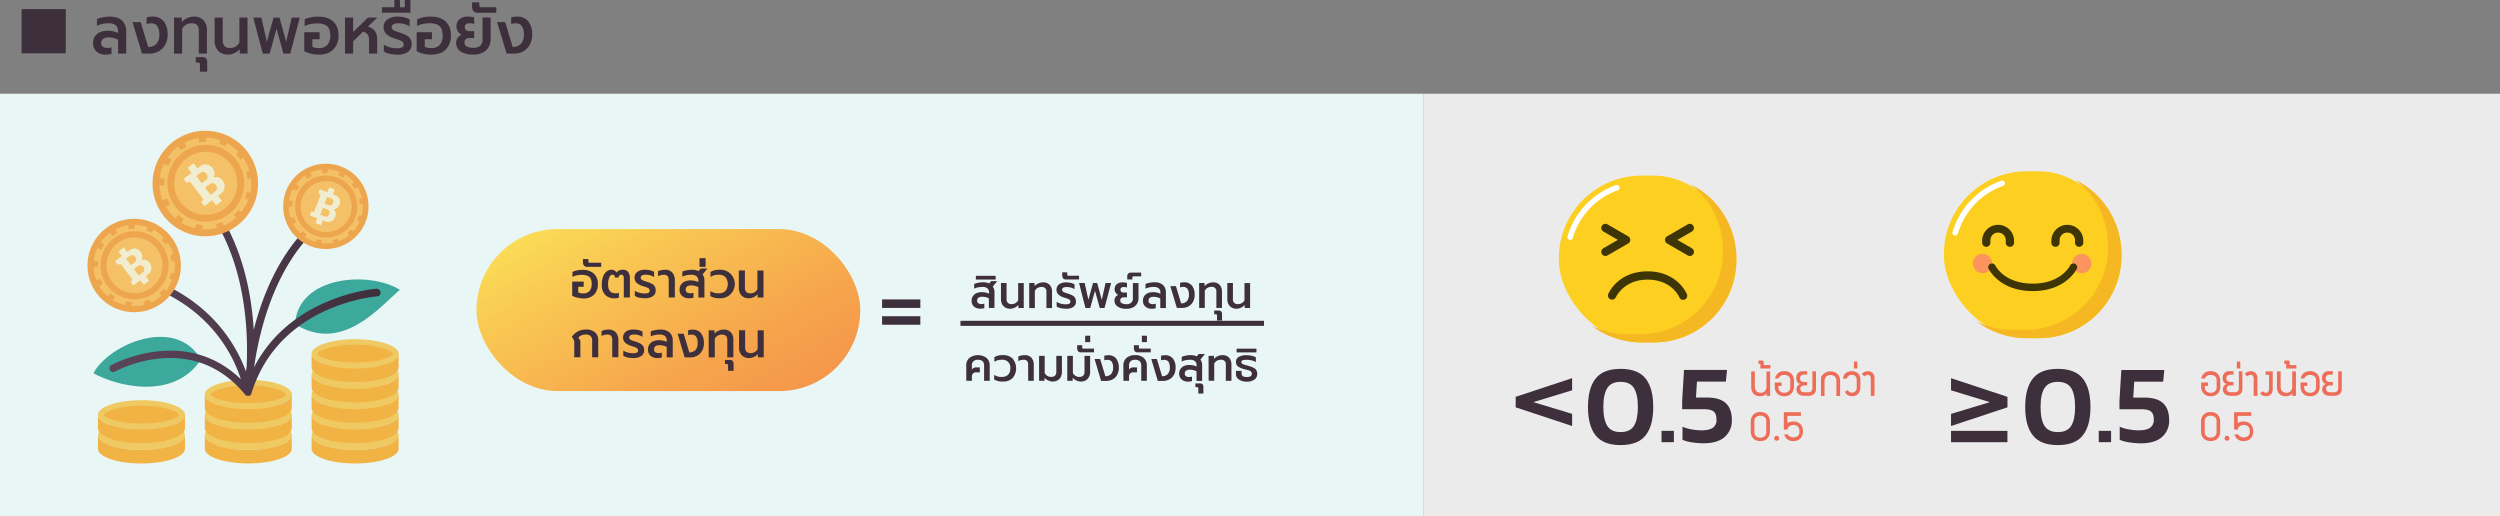 <?xml version="1.0" encoding="UTF-8"?> <svg xmlns="http://www.w3.org/2000/svg" xmlns:xlink="http://www.w3.org/1999/xlink" viewBox="0 0 1338 276.15"><rect x="0" y="0" width="1338" height="276.15" fill="#808080" stroke="none"/> <defs> <style>.cls-1{fill:#e9f6f6;}.cls-2{fill:#ebebeb;}.cls-3{fill:url(#linear-gradient);}.cls-4{fill:#efca63;}.cls-5{fill:#f2b345;}.cls-6{fill:#3da99c;}.cls-7{fill:url(#New_Gradient_Swatch_4);}.cls-8{fill:#f4c168;}.cls-9{fill:#eda64e;}.cls-10{fill:#f1edd0;}.cls-11{fill:#3e2f3c;}.cls-12{fill:#ed6d58;}.cls-13{fill:#fccf20;}.cls-14{fill:#fff;}.cls-15{fill:#f6b822;}.cls-16{fill:#3d3506;}.cls-17{fill:#fb945d;}</style> <linearGradient id="linear-gradient" x1="391.56" y1="-241.9" x2="467.28" y2="-343.16" gradientTransform="matrix(1.4, 0, 0, -1.05, -245.11, -141.12)" gradientUnits="userSpaceOnUse"> <stop offset="0" stop-color="#fbdc56"></stop> <stop offset="0.22" stop-color="#f9ca53"></stop> <stop offset="0.73" stop-color="#f6a54c"></stop> <stop offset="1" stop-color="#f5974a"></stop> </linearGradient> <linearGradient id="New_Gradient_Swatch_4" x1="58.35" y1="157.42" x2="204.02" y2="157.42" gradientUnits="userSpaceOnUse"> <stop offset="0" stop-color="#5b4559"></stop> <stop offset="1" stop-color="#3e2f3c"></stop> </linearGradient> </defs> <title>10_S14-b</title> <g id="Layer_2" data-name="Layer 2"> <g id="Layer_2-2" data-name="Layer 2"> <rect class="cls-1" y="50.15" width="762" height="226"></rect> <rect class="cls-2" x="762" y="50.15" width="576" height="226"></rect> </g> <g id="Layer_3" data-name="Layer 3"> <rect class="cls-3" x="255.02" y="122.59" width="205.39" height="86.71" rx="43.36" ry="43.36"></rect> </g> <g id="Layer_1-2" data-name="Layer 1"> <path class="cls-4" d="M138.94,240.51l.58,0c.92-.1,1.82-.21,2.7-.34l.41-.07c.76-.11,1.49-.24,2.2-.39l.49-.1a34.28,34.28,0,0,0,4.49-1.25l.25-.09c.64-.24,1.23-.48,1.78-.74l.07,0c2.68-1.28,4.26-2.83,4.26-4.52,0-4.34-10.42-7.86-23.28-7.86s-23.28,3.52-23.28,7.86c0,1.69,1.58,3.24,4.25,4.52l.08,0c.54.26,1.14.5,1.77.74l.25.09a34.73,34.73,0,0,0,4.49,1.25l.5.1q1.06.22,2.19.39l.42.07c.87.13,1.77.24,2.7.34l.58,0c.75.06,1.51.12,2.29.16l.8,0c1,0,1.95.07,3,.07s2,0,3-.07l.8,0C137.43,240.63,138.19,240.57,138.94,240.51Z"></path> <path class="cls-5" d="M153.53,236.55c-3.89,2.51-11.66,4.23-20.64,4.23s-16.76-1.72-20.64-4.23c-1.68-1.08-2.64-2.32-2.64-3.63v7.26c0,4.34,10.42,7.86,23.28,7.86s23.28-3.52,23.28-7.86v-7.26C156.17,234.23,155.21,235.47,153.53,236.55Z"></path> <path class="cls-4" d="M138.94,229.62l.58-.05q1.38-.13,2.7-.33l.41-.07c.76-.12,1.49-.25,2.2-.39l.49-.11a34.28,34.28,0,0,0,4.49-1.25l.25-.09c.64-.23,1.23-.48,1.78-.74l.07,0c2.68-1.28,4.26-2.84,4.26-4.52,0-4.34-10.42-7.86-23.28-7.86s-23.28,3.52-23.28,7.86c0,1.68,1.58,3.24,4.25,4.52l.08,0c.54.26,1.14.51,1.77.74l.25.09a34.73,34.73,0,0,0,4.49,1.25l.5.11q1.06.21,2.19.39l.42.07q1.31.19,2.7.33l.58.05c.75.07,1.51.12,2.29.17l.8,0c1,0,1.95.07,3,.07s2,0,3-.07l.8,0C137.43,229.74,138.19,229.69,138.94,229.62Z"></path> <path class="cls-5" d="M153.53,225.67c-3.89,2.51-11.66,4.23-20.64,4.23s-16.76-1.72-20.64-4.23c-1.68-1.09-2.64-2.32-2.64-3.63v7.25c0,4.35,10.42,7.86,23.28,7.86s23.28-3.51,23.28-7.86V222C156.17,223.35,155.21,224.58,153.53,225.67Z"></path> <path class="cls-5" d="M132.89,217.54c-1,0-1.95,0-2.9-.07l-.79,0c-.75,0-1.5-.1-2.23-.16l-.58-.06c-.89-.09-1.77-.19-2.62-.32l-.28,0c-.85-.13-1.56-.26-2.25-.4l-.46-.09a34.44,34.44,0,0,1-4.32-1.2l-.24-.09q-.89-.33-1.65-.69c-2.21-1.06-3.48-2.25-3.48-3.22,0-2.6,8.49-6.38,21.8-6.38s21.8,3.78,21.8,6.38c0,1-1.28,2.16-3.41,3.19-.58.27-1.14.5-1.73.72l-.24.09a33.25,33.25,0,0,1-4.29,1.19l-.48.1c-.7.14-1.4.27-2.13.38l-.41.07c-.85.13-1.73.23-2.63.32l-.56.06c-.74.06-1.48.12-2.24.16l-.79,0C134.83,217.51,133.87,217.54,132.89,217.54Z"></path> <path class="cls-4" d="M132.89,203.29c-12.86,0-23.28,3.52-23.28,7.86,0,1.69,1.58,3.25,4.25,4.52l.08,0c.54.26,1.14.5,1.77.74l.25.09a34.73,34.73,0,0,0,4.49,1.25l.5.1q1.06.23,2.19.39l.42.07c.87.13,1.77.24,2.7.34l.58.05c.75.06,1.51.12,2.29.16l.8,0c1,0,1.95.07,3,.07s2,0,3-.07l.8,0c.78,0,1.54-.1,2.29-.16l.58-.05c.92-.1,1.82-.21,2.7-.34l.41-.07c.76-.11,1.49-.24,2.2-.39l.49-.1a34.28,34.28,0,0,0,4.49-1.25l.25-.09c.64-.24,1.23-.48,1.78-.74l.07,0c2.68-1.27,4.26-2.83,4.26-4.52C156.17,206.81,145.75,203.29,132.89,203.29ZM150.68,213l-.07,0,0,0c-.44.21-1,.42-1.54.63l-.08,0h0l-.12,0a32.65,32.65,0,0,1-4.12,1.15l-.36.07-.1,0c-.67.14-1.35.26-2.07.37l-.2,0-.18,0c-.83.12-1.69.23-2.57.31l-.28,0-.27,0c-.72.07-1.44.12-2.18.16h-.15l-.62,0c-.93,0-1.87.07-2.83.07s-1.91,0-2.84-.07l-.62,0h-.14c-.74,0-1.47-.09-2.18-.16l-.27,0-.29,0c-.88-.08-1.73-.19-2.56-.31l-.18,0-.21,0c-.71-.11-1.4-.23-2.06-.37l-.11,0-.36-.07a32.48,32.48,0,0,1-4.11-1.15l-.13,0-.08,0h0c-.57-.21-1.09-.42-1.6-.66a5.83,5.83,0,0,1-2.56-1.86c.55-1.41,7.38-4.9,20.31-4.9s19.76,3.49,20.31,4.9A5.68,5.68,0,0,1,150.68,213Z"></path> <path class="cls-5" d="M153.53,214.78c-3.89,2.52-11.66,4.23-20.64,4.23s-16.76-1.71-20.64-4.23c-1.68-1.09-2.64-2.32-2.64-3.63v7.26c0,4.34,10.42,7.86,23.28,7.86s23.28-3.52,23.28-7.86v-7.26C156.17,212.46,155.21,213.69,153.53,214.78Z"></path> <path class="cls-4" d="M196.11,229.64l.58,0c.93-.09,1.83-.21,2.7-.34l.42-.06c.75-.12,1.48-.25,2.19-.4l.5-.1a34.11,34.11,0,0,0,4.48-1.25l.26-.09c.63-.24,1.22-.48,1.77-.74l.08,0c2.67-1.28,4.25-2.84,4.25-4.53,0-4.34-10.42-7.85-23.28-7.85s-23.28,3.51-23.28,7.85c0,1.69,1.58,3.25,4.25,4.53l.08,0c.55.26,1.14.5,1.77.74l.26.09a33.85,33.85,0,0,0,4.49,1.25l.49.1c.71.15,1.44.28,2.19.4l.42.06c.87.13,1.78.25,2.7.34l.58,0c.75.07,1.51.12,2.29.17l.8,0c1,0,2,.07,3,.07s2,0,3-.07l.8,0C194.6,229.76,195.36,229.71,196.11,229.64Z"></path> <path class="cls-4" d="M196.11,240.52l.58-.05q1.4-.14,2.7-.33l.42-.07q1.13-.18,2.19-.39l.5-.1a35.74,35.74,0,0,0,4.48-1.25l.26-.09c.63-.24,1.22-.49,1.77-.74l.08,0c2.67-1.28,4.25-2.83,4.25-4.52,0-4.34-10.42-7.86-23.28-7.86s-23.28,3.52-23.28,7.86c0,1.69,1.58,3.24,4.25,4.52a.2.2,0,0,1,.08,0c.55.25,1.14.5,1.77.74l.26.09a35.44,35.44,0,0,0,4.49,1.25l.49.1q1.06.21,2.19.39l.42.07c.87.13,1.78.24,2.7.33l.58.05c.75.07,1.51.13,2.29.17l.8,0c1,0,2,.07,3,.07s2,0,3-.07l.8,0C194.6,240.65,195.36,240.59,196.11,240.52Z"></path> <path class="cls-4" d="M196.11,218.75l.58-.05q1.4-.13,2.7-.33l.42-.07c.75-.11,1.48-.25,2.19-.39l.5-.1a37.53,37.53,0,0,0,4.48-1.25l.26-.1c.63-.23,1.22-.48,1.77-.73l.08,0c2.67-1.28,4.25-2.84,4.25-4.52,0-4.34-10.42-7.86-23.28-7.86s-23.28,3.52-23.28,7.86c0,1.68,1.58,3.24,4.25,4.52l.08,0c.55.25,1.14.5,1.77.73l.26.1a35.44,35.44,0,0,0,4.49,1.25l.49.1c.71.14,1.44.28,2.19.39l.42.07c.87.13,1.78.24,2.7.33l.58.05c.75.07,1.51.13,2.29.17l.8,0c1,0,2,.07,3,.07s2,0,3-.07l.8,0C194.6,218.88,195.36,218.82,196.11,218.75Z"></path> <path class="cls-5" d="M210.7,214.8C206.82,217.31,199,219,190.06,219s-16.76-1.72-20.64-4.23c-1.68-1.09-2.64-2.32-2.64-3.63v7.26c0,4.34,10.42,7.86,23.28,7.86s23.28-3.52,23.28-7.86v-7.26C213.34,212.48,212.38,213.71,210.7,214.8Z"></path> <path class="cls-5" d="M210.7,236.57c-3.88,2.51-11.66,4.23-20.64,4.23s-16.76-1.72-20.64-4.23c-1.68-1.09-2.64-2.32-2.64-3.63v7.26c0,4.34,10.42,7.86,23.28,7.86s23.28-3.52,23.28-7.86v-7.26C213.34,234.25,212.38,235.48,210.7,236.57Z"></path> <path class="cls-5" d="M210.7,225.68c-3.88,2.52-11.66,4.24-20.64,4.24s-16.76-1.72-20.64-4.24c-1.68-1.08-2.64-2.31-2.64-3.63v7.26c0,4.34,10.42,7.86,23.28,7.86s23.28-3.52,23.28-7.86v-7.26C213.34,223.37,212.38,224.6,210.7,225.68Z"></path> <path class="cls-4" d="M196.11,207.87l.58-.05c.93-.1,1.83-.2,2.7-.34l.42-.06c.75-.12,1.48-.25,2.19-.4l.5-.1a34.11,34.11,0,0,0,4.48-1.25l.26-.09c.63-.24,1.22-.48,1.77-.74l.08,0c2.67-1.28,4.25-2.84,4.25-4.53,0-4.34-10.42-7.85-23.28-7.85s-23.28,3.51-23.28,7.85c0,1.69,1.58,3.25,4.25,4.53l.08,0c.55.26,1.14.5,1.77.74l.26.09a33.85,33.85,0,0,0,4.49,1.25l.49.1c.71.15,1.44.28,2.19.4l.42.06c.87.14,1.78.24,2.7.34l.58.05c.75.07,1.51.12,2.29.16l.8.05c1,0,2,.07,3,.07s2,0,3-.07l.8-.05C194.6,208,195.36,207.94,196.11,207.87Z"></path> <path class="cls-5" d="M210.7,203.91c-3.88,2.52-11.66,4.24-20.64,4.24s-16.76-1.72-20.64-4.24c-1.68-1.08-2.64-2.32-2.64-3.63v7.26c0,4.34,10.42,7.86,23.28,7.86s23.28-3.52,23.28-7.86v-7.26C213.34,201.59,212.38,202.83,210.7,203.91Z"></path> <path class="cls-5" d="M190.06,195.78c-1,0-1.95,0-2.9-.07l-.76,0c-.78,0-1.53-.09-2.26-.16l-.56,0c-.9-.09-1.78-.19-2.63-.32l-.41-.07c-.73-.11-1.44-.24-2.13-.38l-.48-.1a33.83,33.83,0,0,1-4.3-1.2l-.22-.08c-.6-.22-1.16-.45-1.67-.69-2.21-1.06-3.48-2.25-3.48-3.22,0-2.6,8.49-6.38,21.8-6.38s21.8,3.78,21.8,6.38c0,1-1.27,2.16-3.41,3.19-.59.27-1.14.5-1.73.72l-.23.08a33.37,33.37,0,0,1-4.3,1.2l-.49.1c-.68.14-1.39.27-2.13.38l-.4.07c-.85.13-1.72.23-2.63.32l-.56,0c-.73.07-1.48.12-2.24.16l-.78,0C192,195.75,191,195.78,190.06,195.78Z"></path> <path class="cls-4" d="M190.06,181.54c-12.86,0-23.28,3.52-23.28,7.86,0,1.68,1.58,3.24,4.25,4.52l.08,0c.55.25,1.14.5,1.77.73l.26.1a35.44,35.44,0,0,0,4.49,1.25l.49.1q1.06.21,2.19.39l.42.07c.87.13,1.78.24,2.7.33l.58,0c.75.07,1.51.13,2.29.17l.8,0c1,0,2,.07,3,.07s2,0,3-.07l.8,0c.78,0,1.54-.1,2.29-.17l.58,0q1.4-.13,2.7-.33l.42-.07q1.13-.18,2.19-.39l.5-.1a35.74,35.74,0,0,0,4.48-1.25l.26-.1c.63-.23,1.22-.48,1.77-.73l.08,0c2.67-1.28,4.25-2.84,4.25-4.52C213.34,185.06,202.92,181.54,190.06,181.54Zm17.8,9.69-.08,0h0c-.44.21-1,.43-1.53.64l-.09,0h0l-.12,0a32.18,32.18,0,0,1-4.12,1.15l-.35.07-.11,0c-.66.14-1.35.26-2.06.37l-.21,0-.18,0c-.83.13-1.69.23-2.56.32l-.29,0-.27,0c-.71.06-1.44.12-2.18.16h-.15l-.62,0c-.92,0-1.87.06-2.83.06s-1.9,0-2.83-.06l-.62,0h-.15c-.74,0-1.47-.1-2.18-.16l-.27,0-.29,0c-.87-.09-1.73-.19-2.56-.32l-.18,0-.21,0c-.71-.11-1.4-.23-2.06-.37l-.11,0-.36-.07a33,33,0,0,1-4.11-1.15l-.13,0-.08,0h0c-.57-.21-1.09-.43-1.6-.66a5.81,5.81,0,0,1-2.56-1.87c.55-1.4,7.38-4.89,20.31-4.89s19.76,3.49,20.31,4.9A5.77,5.77,0,0,1,207.86,191.23Z"></path> <path class="cls-5" d="M210.7,193c-3.88,2.51-11.66,4.23-20.64,4.23s-16.76-1.72-20.64-4.23c-1.68-1.09-2.64-2.32-2.64-3.63v7.26c0,4.34,10.42,7.86,23.28,7.86s23.28-3.52,23.28-7.86V189.4C213.34,190.71,212.38,191.94,210.7,193Z"></path> <path class="cls-4" d="M81.77,240.52l.57-.05c.93-.09,1.83-.2,2.71-.33l.41-.07q1.13-.18,2.19-.39l.5-.1a36.4,36.4,0,0,0,4.49-1.25l.25-.09c.63-.24,1.23-.49,1.77-.74l.08,0c2.67-1.28,4.25-2.83,4.25-4.52,0-4.34-10.42-7.86-23.28-7.86s-23.28,3.52-23.28,7.86c0,1.69,1.59,3.24,4.26,4.52l.07,0c.55.25,1.15.5,1.78.74l.25.09a35.91,35.91,0,0,0,4.49,1.25l.49.1c.71.14,1.44.27,2.2.39l.41.07q1.32.2,2.7.33l.58.05c.75.07,1.52.13,2.29.17l.8,0c1,0,2,.07,3,.07s2,0,3-.07l.81,0C80.25,240.65,81,240.59,81.77,240.52Z"></path> <path class="cls-5" d="M96.35,236.57c-3.88,2.51-11.66,4.23-20.64,4.23S59,239.08,55.07,236.57c-1.67-1.09-2.64-2.32-2.64-3.63v7.26c0,4.34,10.43,7.86,23.28,7.86S99,244.54,99,240.2v-7.26C99,234.25,98,235.48,96.35,236.57Z"></path> <path class="cls-5" d="M75.71,228.44c-1,0-1.94,0-2.89-.07l-.79,0c-.75,0-1.5-.1-2.23-.17l-.57,0c-.9-.09-1.78-.2-2.63-.33l-.41-.06c-.73-.12-1.44-.25-2.12-.39l-.48-.09a34.3,34.3,0,0,1-4.3-1.2l-.23-.09a17.52,17.52,0,0,1-1.67-.69c-2.2-1.05-3.48-2.24-3.48-3.22,0-2.6,8.5-6.38,21.8-6.38s21.81,3.78,21.81,6.38c0,1-1.28,2.17-3.42,3.19a18.57,18.57,0,0,1-1.73.72l-.23.09a35.06,35.06,0,0,1-4.3,1.2l-.49.1c-.68.14-1.39.26-2.12.38l-.4.06c-.85.13-1.73.24-2.63.33l-.57,0c-.73.07-1.48.13-2.24.17l-.78,0C77.66,228.41,76.7,228.44,75.71,228.44Z"></path> <path class="cls-4" d="M75.71,214.2c-12.85,0-23.28,3.51-23.28,7.86,0,1.68,1.59,3.24,4.26,4.52l.07,0c.55.26,1.15.5,1.78.74l.25.09a34.28,34.28,0,0,0,4.49,1.25l.49.1c.71.15,1.44.28,2.2.4l.41.06c.88.13,1.78.25,2.7.34l.58,0c.75.07,1.52.12,2.29.17l.8,0c1,0,2,.07,3,.07s2,0,3-.07l.81,0c.77-.05,1.54-.1,2.29-.17l.57,0c.93-.09,1.83-.21,2.71-.34l.41-.06c.75-.12,1.48-.25,2.19-.4l.5-.1a34.73,34.73,0,0,0,4.49-1.25l.25-.09c.63-.24,1.23-.48,1.77-.74l.08,0c2.67-1.28,4.25-2.84,4.25-4.52C99,217.71,88.57,214.2,75.71,214.2Zm17.8,9.69-.08,0,0,0c-.45.21-1,.42-1.54.64l-.09,0h0l-.12,0a32.54,32.54,0,0,1-4.11,1.14l-.36.08-.1,0c-.67.13-1.36.25-2.07.37l-.21,0-.18,0c-.83.12-1.68.23-2.56.32l-.29,0-.26,0c-.72.07-1.45.12-2.18.16h-.16l-.61,0c-.93,0-1.87.07-2.84.07s-1.9,0-2.83-.07l-.61,0h-.15c-.75,0-1.47-.09-2.19-.16l-.27,0-.28,0c-.88-.09-1.73-.2-2.56-.32l-.18,0-.22,0-2.06-.37-.11,0-.35-.07a32.07,32.07,0,0,1-4.11-1.14l-.13,0-.09,0h0c-.57-.21-1.08-.42-1.59-.66a5.9,5.9,0,0,1-2.57-1.86c.55-1.4,7.39-4.9,20.31-4.9s19.76,3.5,20.31,4.9A5.67,5.67,0,0,1,93.51,223.89Z"></path> <path class="cls-5" d="M96.35,225.68c-3.88,2.52-11.66,4.24-20.64,4.24S59,228.2,55.07,225.68c-1.67-1.08-2.64-2.31-2.64-3.63v7.26c0,4.34,10.43,7.86,23.28,7.86S99,233.65,99,229.31v-7.26C99,223.37,98,224.6,96.35,225.68Z"></path> <path class="cls-6" d="M157.9,173.45c1.56-26,40-28.52,56.1-18.33C203.48,163.93,183.11,189.4,157.9,173.45Z"></path> <path class="cls-6" d="M107.55,192.43C94.08,168.75,58.1,184.36,50,199.75,63,207,93.26,214.2,107.55,192.43Z"></path> <path class="cls-7" d="M201.92,154.47c-.5,0-46,3.33-65.93,42.09,2.59-18.2,10.09-50.81,31.54-72.24a2,2,0,0,0,0-2.78,2,2,0,0,0-2.79,0c-16,15.93-24.43,37.29-28.94,55-1.34-22.05-7.23-50.77-26.29-73a2,2,0,0,0-3,2.57C131.23,134.94,133,175.28,132,196.07c-.13,1-.25,1.88-.36,2.75-5.28-14.4-19.32-39.28-55.12-51a2,2,0,0,0-1.22,3.75c36.83,12.05,49.52,38.57,53.61,51.41-30.28-29.23-69.15-7.66-69.57-7.43a2,2,0,0,0,2,3.43c.41-.24,41-22.79,69.75,12.1a.74.74,0,0,0,.12.13,1.22,1.22,0,0,0,.15.17l.08.09.12.08a1.64,1.64,0,0,0,.22.14,1.4,1.4,0,0,0,.17.09l.13.05.06,0c.05,0,.11,0,.16,0s.05,0,.08,0l.26,0h.33l.12,0a.9.9,0,0,0,.16,0h.08l.13,0,0,0a.5.5,0,0,0,.14-.08l.13-.07.07,0,.05,0a.39.39,0,0,0,.11-.06s.05-.07.09-.1l0-.05a.48.48,0,0,0,.09-.11l.09-.08.05-.09a2.08,2.08,0,0,0,.24-.47s0,0,0,0c14.71-48.26,67.08-52.11,67.61-52.14a2,2,0,0,0-.25-3.94Z"></path> <circle class="cls-8" cx="174.39" cy="110.45" r="21.34" transform="translate(24.06 251.91) rotate(-75.61)"></circle> <path class="cls-9" d="M168.75,132.57a22.83,22.83,0,1,1,27.77-16.48A22.86,22.86,0,0,1,168.75,132.57ZM179.3,91.22a19.85,19.85,0,1,0,14.32,24.13A19.87,19.87,0,0,0,179.3,91.22Z"></path> <path class="cls-9" d="M169.36,131.08l-.79-.22.84-2.87a18.8,18.8,0,0,0,2.85.61l-.39,3A22.18,22.18,0,0,1,169.36,131.08Zm-6.86-3.15a20.64,20.64,0,0,1-2.61-2.16l2.09-2.14a17.1,17.1,0,0,0,2.23,1.85Zm16.11,3.41-.58-2.93a18.41,18.41,0,0,0,2.79-.79l1,2.8A21.83,21.83,0,0,1,178.61,131.34Zm-22.72-11a20.8,20.8,0,0,1-1.31-3.12l2.84-.93a18.49,18.49,0,0,0,1.12,2.68Zm31.83,6.74-1.87-2.34a17.17,17.17,0,0,0,2.1-2l2.22,2A20.77,20.77,0,0,1,187.72,127.1Zm-34.18-16.52a21.09,21.09,0,0,1,.3-3.36l2.94.5a17.44,17.44,0,0,0-.25,2.89Zm40.33,8.54-2.77-1.2a17.4,17.4,0,0,0,1-2.73l3,.67,0,.08A21.18,21.18,0,0,1,193.87,119.12Zm-35.23-16.88-2.64-1.4A21.9,21.9,0,0,1,157.83,98l2.37,1.81A18.35,18.35,0,0,0,158.64,102.24Zm33.89,7.1a18.5,18.5,0,0,0-.45-2.86l2.9-.7a20.8,20.8,0,0,1,.53,3.33ZM164.4,95.83l-1.68-2.47a20.75,20.75,0,0,1,2.93-1.68l1.27,2.71A18,18,0,0,0,164.4,95.83Zm25.43,5.32a17.7,17.7,0,0,0-1.73-2.32l2.25-2a20.44,20.44,0,0,1,2,2.71Zm-17.35-8.34-.35-3a21.23,21.23,0,0,1,3.38-.12l-.14,3A17.42,17.42,0,0,0,172.48,92.81Zm11.16,2.34A16.9,16.9,0,0,0,181,93.9l1.07-2.79a20.32,20.32,0,0,1,3.05,1.46Z"></path> <path class="cls-9" d="M170.4,126.66a16.63,16.63,0,1,1,20.29-12A16.67,16.67,0,0,1,170.4,126.66Zm7.48-29.33a13.64,13.64,0,1,0,9.91,16.6A13.69,13.69,0,0,0,177.88,97.33Z"></path> <path class="cls-10" d="M169.78,116.8l-3.95-1.53.84-2.17.51.2a.91.91,0,0,0,.73,0,1,1,0,0,0,.44-.56l3.07-7.92a.77.77,0,0,0-.53-1.12l-.51-.2.84-2.16,3.95,1.53,1-2.57,3,1.18-1,2.57,1,.38a4.37,4.37,0,0,1,2.51,2.08,3.93,3.93,0,0,1-.05,3.22,3.46,3.46,0,0,1-1.2,1.57,3.94,3.94,0,0,1-1.91.73,3.78,3.78,0,0,1,1.13,1.81,3.49,3.49,0,0,1-.21,2.17,4.12,4.12,0,0,1-2.19,2.42,4.2,4.2,0,0,1-3.28,0l-1.16-.45-1,2.57-3-1.18Zm5.94-7a1.8,1.8,0,0,0,2.5-1.16,2,2,0,0,0,.06-1.5,1.82,1.82,0,0,0-1.12-1l-2.06-.8L173.68,109Zm-2,6a1.92,1.92,0,0,0,1.45,0,2,2,0,0,0,1-1.22,1.77,1.77,0,0,0-1.23-2.55l-2.12-.82-1.43,3.67Z"></path> <circle class="cls-8" cx="109.89" cy="98.22" r="26.39" transform="translate(-37.41 103.39) rotate(-43.8)"></circle> <path class="cls-9" d="M129.46,118.57a28.24,28.24,0,1,1,.78-39.92A28.25,28.25,0,0,1,129.46,118.57Zm-36.59-38a24.54,24.54,0,1,0,34.71.68A24.57,24.57,0,0,0,92.87,80.53Z"></path> <path class="cls-9" d="M128.29,117q-.37.36-.75.69l-2.46-2.75a23.41,23.41,0,0,0,2.49-2.59l2.86,2.33A26,26,0,0,1,128.29,117Zm-7.78,5.17a27.21,27.21,0,0,1-4,1.33l-.89-3.59a21.9,21.9,0,0,0,3.4-1.14Zm14.08-14.71-3.46-1.3a21.9,21.9,0,0,0,1-3.45l3.62.73A25.3,25.3,0,0,1,134.59,107.41Zm-26.35,16.72a26,26,0,0,1-4.12-.66l.87-3.59a21.23,21.23,0,0,0,3.54.57Zm27.83-29.06-3.67.45a22.2,22.2,0,0,0-.72-3.52l3.55-1A26.16,26.16,0,0,1,136.07,95.07ZM96.44,120.23a26.35,26.35,0,0,1-3.35-2.51L95.54,115a22.13,22.13,0,0,0,2.87,2.15ZM131.7,83.4l-3.06,2.13a22.44,22.44,0,0,0-2.24-2.81L129,80.05l.07.07A26.37,26.37,0,0,1,131.7,83.4Zm-40.7,26-3.2,1.86a26.69,26.69,0,0,1-1.8-3.78l3.45-1.32A22.41,22.41,0,0,0,91,109.43Zm29.55-31a21.85,21.85,0,0,0-3.31-1.39l1.16-3.51a25.5,25.5,0,0,1,3.85,1.62ZM88,99.19l-3.7.16a27.65,27.65,0,0,1,.16-4.17l3.67.43A21.4,21.4,0,0,0,88,99.19Zm22.17-23.25a21.41,21.41,0,0,0-3.57.3L106,72.59a27.82,27.82,0,0,1,4.17-.35ZM90.1,88.74l-3.34-1.57a25.61,25.61,0,0,1,2.08-3.63l3,2.09A22.74,22.74,0,0,0,90.1,88.74Zm9.74-10.21a20.87,20.87,0,0,0-3,1.93l-2.24-2.95a26,26,0,0,1,3.53-2.25Z"></path> <path class="cls-9" d="M124.32,113A20.57,20.57,0,1,1,125,83.85,20.64,20.64,0,0,1,124.32,113ZM98.37,86a16.88,16.88,0,1,0,23.91.41A16.94,16.94,0,0,0,98.37,86Z"></path> <path class="cls-10" d="M113.56,107.22l-4.19,3.15-1.72-2.3.54-.41a1.16,1.16,0,0,0,.52-.73,1.18,1.18,0,0,0-.3-.83l-6.32-8.39a1,1,0,0,0-1.52-.17L100,98l-1.73-2.3,4.18-3.15-2-2.73,3.23-2.43,2,2.73,1-.77A5.42,5.42,0,0,1,110.56,88a4.83,4.83,0,0,1,3.35,2.15,4.33,4.33,0,0,1,.87,2.29,4.84,4.84,0,0,1-.49,2.48,4.68,4.68,0,0,1,2.65,0,4.32,4.32,0,0,1,2.15,1.64,5.09,5.09,0,0,1,1.11,3.87,5.23,5.23,0,0,1-2.18,3.42l-1.23.92,2,2.73-3.23,2.43Zm-3.46-10.8a2.43,2.43,0,0,0,1-1.51,2.39,2.39,0,0,0-.57-1.87A2.51,2.51,0,0,0,109,92a2.31,2.31,0,0,0-1.77.55L105,94.18l2.91,3.87Zm5,6a2.38,2.38,0,0,0,1-1.51,2.48,2.48,0,0,0-.61-1.87Q114,97.17,112,98.72l-2.25,1.69,2.93,3.89Z"></path> <circle class="cls-8" cx="71.81" cy="142.08" r="23.37" transform="translate(-78.36 89.24) rotate(-43.8)"></circle> <path class="cls-9" d="M89.15,160.11a25,25,0,1,1,.68-35.36A25,25,0,0,1,89.15,160.11ZM56.74,126.42a21.74,21.74,0,1,0,30.74.59A21.75,21.75,0,0,0,56.74,126.42Z"></path> <path class="cls-9" d="M88.11,158.68l-.66.61-2.18-2.44a20.78,20.78,0,0,0,2.2-2.3L90,156.62A24.39,24.39,0,0,1,88.11,158.68Zm-6.9,4.57a22.27,22.27,0,0,1-3.51,1.18l-.78-3.18a18.67,18.67,0,0,0,3-1Zm12.48-13-3.06-1.15a20,20,0,0,0,.87-3l3.21.65A24,24,0,0,1,93.69,150.22ZM70.35,165a23.85,23.85,0,0,1-3.66-.59l.78-3.18a19.43,19.43,0,0,0,3.13.5ZM95,139.29l-3.25.4a19.28,19.28,0,0,0-.64-3.11l3.15-.91A23.47,23.47,0,0,1,95,139.29ZM59.89,161.58a24.57,24.57,0,0,1-3-2.22l2.17-2.46a19.61,19.61,0,0,0,2.54,1.91ZM91.12,129l-2.71,1.88a20.4,20.4,0,0,0-2-2.49L88.76,126l.06.07A22,22,0,0,1,91.12,129Zm-36,23-2.83,1.65a22.87,22.87,0,0,1-1.6-3.35l3.06-1.16A18.3,18.3,0,0,0,55.08,152Zm26.17-27.45a20.38,20.38,0,0,0-2.93-1.23l1-3.11a23.34,23.34,0,0,1,3.42,1.44ZM52.43,143l-3.27.14a22.86,22.86,0,0,1,.13-3.7l3.25.38A19.86,19.86,0,0,0,52.43,143Zm19.64-20.6a19.84,19.84,0,0,0-3.17.26l-.53-3.22a22.69,22.69,0,0,1,3.69-.32ZM54.28,133.68l-3-1.39a22.75,22.75,0,0,1,1.84-3.21l2.7,1.85A19.76,19.76,0,0,0,54.28,133.68Zm8.63-9a18.72,18.72,0,0,0-2.68,1.71l-2-2.61a23.56,23.56,0,0,1,3.12-2Z"></path> <path class="cls-9" d="M84.59,155.17a18.22,18.22,0,1,1,.56-25.81A18.27,18.27,0,0,1,84.59,155.17Zm-23-23.91a14.95,14.95,0,1,0,21.19.36A15,15,0,0,0,61.6,131.26Z"></path> <path class="cls-10" d="M75.06,150.05l-3.71,2.79-1.53-2,.48-.37a1,1,0,0,0,.46-.64,1,1,0,0,0-.26-.73l-5.6-7.44a.84.84,0,0,0-1.34-.15l-.49.36-1.53-2L65.25,137l-1.82-2.42,2.86-2.15,1.82,2.41.9-.68a4.78,4.78,0,0,1,3.4-1.13,4.29,4.29,0,0,1,3,1.9,3.87,3.87,0,0,1,.77,2,4.4,4.4,0,0,1-.43,2.2,4.14,4.14,0,0,1,2.34,0,3.78,3.78,0,0,1,1.9,1.45,4.5,4.5,0,0,1,1,3.43,4.58,4.58,0,0,1-1.93,3l-1.09.82,1.82,2.42-2.86,2.15ZM72,140.49a2.14,2.14,0,0,0,.87-1.34,2.07,2.07,0,0,0-.51-1.65,2.14,2.14,0,0,0-1.36-.93,2,2,0,0,0-1.56.48l-1.94,1.46,2.58,3.42Zm4.41,5.36a2.1,2.1,0,0,0,.87-1.34,2.15,2.15,0,0,0-.54-1.66q-1.27-1.69-3.09-.33l-2,1.51,2.59,3.44Z"></path> <path class="cls-11" d="M308.87,159.26a8.46,8.46,0,0,1-2.64-1v-7.56h6.16v2.78h-2.9v3a5.3,5.3,0,0,0,2.62.54,4.32,4.32,0,0,0,3.41-1.3,5.5,5.5,0,0,0,1.15-3.78,6.34,6.34,0,0,0-.51-2.75,3.25,3.25,0,0,0-1.69-1.57,8.19,8.19,0,0,0-3.18-.51,12.8,12.8,0,0,0-2.66.28,7.13,7.13,0,0,0-2.24.83v-2.68a9,9,0,0,1,2.45-.82,15.24,15.24,0,0,1,3-.28,8.61,8.61,0,0,1,6,2,7.17,7.17,0,0,1,2.13,5.55,7.73,7.73,0,0,1-2,5.67,7.84,7.84,0,0,1-5.86,2.08A14.07,14.07,0,0,1,308.87,159.26Z"></path> <path class="cls-11" d="M312.55,142.17a3,3,0,0,1-.55-1.94v-1.57h2.93v1.24a.82.82,0,0,0,.15.58.81.81,0,0,0,.57.15h6.1v2.19h-7.44A2.21,2.21,0,0,1,312.55,142.17Z"></path> <path class="cls-11" d="M323.88,157.79a7.42,7.42,0,0,1-1.82-5.41,12.1,12.1,0,0,1,.67-4.24,6.28,6.28,0,0,1,1.84-2.78,4,4,0,0,1,2.64-1,3,3,0,0,1,2.77,1.53,2.8,2.8,0,0,1,1.39-1.17,5.27,5.27,0,0,1,2-.36,3.3,3.3,0,0,1,2.8,1.22,5.26,5.26,0,0,1,.95,3.28v10.35h-3.26v-10.1a3.05,3.05,0,0,0-.31-1.58,1.11,1.11,0,0,0-1-.5q-1.28,0-1.56,1.56h-1.82c-.11-1-.55-1.56-1.34-1.56s-1.27.45-1.7,1.36a9.38,9.38,0,0,0-.66,4q0,4.59,4,4.59a5.66,5.66,0,0,0,1.77-.27v2.62a7.83,7.83,0,0,1-2.34.32A6.61,6.61,0,0,1,323.88,157.79Z"></path> <path class="cls-11" d="M342.1,159.32a5.77,5.77,0,0,1-2.34-1v-2.67a8.59,8.59,0,0,0,2.5,1.05,9.93,9.93,0,0,0,2.52.36,5.42,5.42,0,0,0,2.22-.33,1.22,1.22,0,0,0,.68-1.21,1.34,1.34,0,0,0-.36-1,2.94,2.94,0,0,0-1-.61q-.62-.24-2.31-.78a9,9,0,0,1-3.3-1.75,3.69,3.69,0,0,1-1.09-2.79,3.65,3.65,0,0,1,1.54-3.13,7,7,0,0,1,4.16-1.1,10.93,10.93,0,0,1,2.65.31,7,7,0,0,1,2.09.82v2.81a7.12,7.12,0,0,0-2-.92,8.53,8.53,0,0,0-2.39-.35c-1.83,0-2.75.52-2.75,1.56a1.28,1.28,0,0,0,.33.92,2.55,2.55,0,0,0,.9.58c.38.16.95.36,1.72.61l.85.27a10.62,10.62,0,0,1,2.55,1.16,3.58,3.58,0,0,1,1.28,1.43,4.76,4.76,0,0,1,.37,2,3.5,3.5,0,0,1-1.46,2.93,7.12,7.12,0,0,1-4.38,1.12A14.43,14.43,0,0,1,342.1,159.32Z"></path> <path class="cls-11" d="M357.89,150a3.41,3.41,0,0,0-.6-2.27,2.83,2.83,0,0,0-2.17-.67,6.24,6.24,0,0,0-2.92.78v-2.67a6.42,6.42,0,0,1,1.63-.55,8.48,8.48,0,0,1,2-.23,5.06,5.06,0,0,1,4,1.51,6.28,6.28,0,0,1,1.35,4.32v9h-3.26Z"></path> <path class="cls-11" d="M365.11,158.43a4.32,4.32,0,0,1-1.4-3.43,4.58,4.58,0,0,1,2.71-4.3,7,7,0,0,1,3-.62,9.78,9.78,0,0,1,4.31.89v-.64a3.08,3.08,0,0,0-.94-2.48,4.62,4.62,0,0,0-3-.79,11.42,11.42,0,0,0-2.48.27,8.54,8.54,0,0,0-2.11.73v-2.68a9.61,9.61,0,0,1,2.27-.7,13.88,13.88,0,0,1,2.83-.29,8.78,8.78,0,0,1,3.59.67l1.13-1.35h3.59L376,146.9a5,5,0,0,1,1,3.34v9h-3.23v-5.57a8.26,8.26,0,0,0-3.93-.92,3.29,3.29,0,0,0-2.14.59A2,2,0,0,0,367,155a1.72,1.72,0,0,0,.64,1.48,3.46,3.46,0,0,0,2,.47,3.93,3.93,0,0,0,1.52-.27v2.62a7.72,7.72,0,0,1-2.39.32A5.41,5.41,0,0,1,365.11,158.43Z"></path> <path class="cls-11" d="M374.38,138.18h3.26v4.64h-3.26Z"></path> <path class="cls-11" d="M380.18,158.48v-2.7a7.3,7.3,0,0,0,4.44,1.19,5,5,0,0,0,3.61-1.23,6,6,0,0,0,0-7.44,5,5,0,0,0-3.61-1.24,7.28,7.28,0,0,0-4.36,1.19v-2.7a9.07,9.07,0,0,1,5-1.16,7.52,7.52,0,0,1,5.56,2,7.64,7.64,0,0,1-5.56,13.24A9.25,9.25,0,0,1,380.18,158.48Z"></path> <path class="cls-11" d="M397.88,158.92a4.61,4.61,0,0,1-1.84-2,6.09,6.09,0,0,1-.62-2.79v-9.37h3.25V154q0,3,3,3a4.12,4.12,0,0,0,3.7-2.22v-10h3.26v14.45H405.5v-1.79a6.61,6.61,0,0,1-2.22,1.64,6.14,6.14,0,0,1-2.53.55A5.48,5.48,0,0,1,397.88,158.92Z"></path> <path class="cls-11" d="M307.35,182.43l-1.28-2.24a9.71,9.71,0,0,1,3.24-2.83,8.9,8.9,0,0,1,4.24-1,7.19,7.19,0,0,1,4.92,1.51,5.32,5.32,0,0,1,1.7,4.18v9.16h-3.25v-8.89a3.31,3.31,0,0,0-.85-2.48,3.52,3.52,0,0,0-2.52-.81,5.85,5.85,0,0,0-2.21.38,5,5,0,0,0-1.79,1.24l1.06,1.78v8.78h-3.26Z"></path> <path class="cls-11" d="M327.66,182a3.41,3.41,0,0,0-.6-2.27,2.83,2.83,0,0,0-2.17-.67,6.24,6.24,0,0,0-2.92.78v-2.67a6.42,6.42,0,0,1,1.63-.55,8.48,8.48,0,0,1,2-.23,5.06,5.06,0,0,1,4,1.51,6.28,6.28,0,0,1,1.35,4.32v9h-3.26Z"></path> <path class="cls-11" d="M335.93,191.32a5.77,5.77,0,0,1-2.34-1v-2.67a8.59,8.59,0,0,0,2.5,1.05,10,10,0,0,0,2.53.36,5.4,5.4,0,0,0,2.21-.33,1.2,1.2,0,0,0,.68-1.21,1.34,1.34,0,0,0-.36-1,2.84,2.84,0,0,0-1-.61q-.62-.24-2.31-.78a8.88,8.88,0,0,1-3.29-1.75,4,4,0,0,1,.44-5.92,7,7,0,0,1,4.16-1.1,10.93,10.93,0,0,1,2.65.31,6.9,6.9,0,0,1,2.09.82v2.81a7.18,7.18,0,0,0-2-.92,8.66,8.66,0,0,0-2.4-.35c-1.83,0-2.75.52-2.75,1.56a1.25,1.25,0,0,0,.34.92,2.41,2.41,0,0,0,.89.58c.38.16.95.36,1.72.61l.85.27a10.62,10.62,0,0,1,2.55,1.16,3.58,3.58,0,0,1,1.28,1.43,4.76,4.76,0,0,1,.38,2,3.51,3.51,0,0,1-1.47,2.93,7.1,7.1,0,0,1-4.38,1.12A14.43,14.43,0,0,1,335.93,191.32Z"></path> <path class="cls-11" d="M348.19,190.43A4.31,4.31,0,0,1,346.8,187a4.67,4.67,0,0,1,.7-2.57,4.78,4.78,0,0,1,2-1.73,7.05,7.05,0,0,1,3-.62,9.75,9.75,0,0,1,4.31.89v-.64a3.11,3.11,0,0,0-.93-2.48,4.65,4.65,0,0,0-3-.79,11.33,11.33,0,0,0-2.47.27,8.62,8.62,0,0,0-2.12.73v-2.68a9.76,9.76,0,0,1,2.27-.7,14,14,0,0,1,2.83-.29,7,7,0,0,1,5,1.59,5.61,5.61,0,0,1,1.66,4.26v9h-3.23v-5.57a8.19,8.19,0,0,0-3.92-.92,3.27,3.27,0,0,0-2.14.59,2,2,0,0,0-.71,1.68,1.72,1.72,0,0,0,.64,1.48,3.49,3.49,0,0,0,2,.47,3.88,3.88,0,0,0,1.51-.27v2.62a7.65,7.65,0,0,1-2.38.32A5.43,5.43,0,0,1,348.19,190.43Z"></path> <path class="cls-11" d="M362.65,178.6h3.26l3,10a4.29,4.29,0,0,0,3.32-1.28,5.24,5.24,0,0,0,1.17-3.66,6,6,0,0,0-.8-3.43,2.9,2.9,0,0,0-2.54-1.13,5.66,5.66,0,0,0-1.77.27v-2.62a7.5,7.5,0,0,1,2.33-.32,5.51,5.51,0,0,1,4.56,1.91,8.26,8.26,0,0,1,1.55,5.32,8.15,8.15,0,0,1-1,4.11,6.58,6.58,0,0,1-2.65,2.61,7.65,7.65,0,0,1-3.7.9h-2.95Z"></path> <path class="cls-11" d="M379.29,176.79h3.13v1.78a6.48,6.48,0,0,1,2.27-1.63,6.62,6.62,0,0,1,2.61-.55,4.9,4.9,0,0,1,3.87,1.49,5.58,5.58,0,0,1,1.33,3.85v9.51h-3.25v-9.35c0-1.89-1-2.83-2.88-2.83a4.24,4.24,0,0,0-3.82,2.21v10h-3.26Z"></path> <path class="cls-11" d="M389.66,195.69a1,1,0,0,0-.16-.67.74.74,0,0,0-.61-.19H388v-2.19h2.39a2.36,2.36,0,0,1,1.74.5,2.7,2.7,0,0,1,.46,1.82v3.51h-2.92Z"></path> <path class="cls-11" d="M398,190.92a4.64,4.64,0,0,1-1.83-2,6.09,6.09,0,0,1-.63-2.79v-9.37h3.26V186q0,3,3,3a4.12,4.12,0,0,0,3.7-2.22v-10h3.25v14.45h-3.13v-1.79a6.61,6.61,0,0,1-2.22,1.64,6.1,6.1,0,0,1-2.52.55A5.55,5.55,0,0,1,398,190.92Z"></path> <path class="cls-11" d="M51.67,27.61A5.73,5.73,0,0,1,49.81,23a6.18,6.18,0,0,1,.94-3.42,6.28,6.28,0,0,1,2.67-2.3,9.15,9.15,0,0,1,4-.83,12.82,12.82,0,0,1,5.74,1.19v-.87A4.08,4.08,0,0,0,62,13.52a6.18,6.18,0,0,0-4-1.06,15.17,15.17,0,0,0-3.3.36,11.49,11.49,0,0,0-2.82,1V10.22a12.5,12.5,0,0,1,3-.93,18.41,18.41,0,0,1,3.78-.4c3,0,5.19.71,6.67,2.13a7.49,7.49,0,0,1,2.22,5.68v12H63.21V21.28A10.86,10.86,0,0,0,58,20.05a4.37,4.37,0,0,0-2.85.78,2.73,2.73,0,0,0-1,2.25A2.28,2.28,0,0,0,55,25a4.59,4.59,0,0,0,2.7.63,5.17,5.17,0,0,0,2-.36V28.8a9.89,9.89,0,0,1-3.18.43A7.21,7.21,0,0,1,51.67,27.61Z"></path> <path class="cls-11" d="M70.94,11.84h4.35l4,13.29a5.7,5.7,0,0,0,4.43-1.71,7,7,0,0,0,1.55-4.88A8,8,0,0,0,84.21,14a3.82,3.82,0,0,0-3.38-1.51,7.48,7.48,0,0,0-2.36.36V9.32a10.34,10.34,0,0,1,3.11-.43,7.33,7.33,0,0,1,6.07,2.56,11,11,0,0,1,2.07,7.09A10.81,10.81,0,0,1,88.4,24a8.8,8.8,0,0,1-3.54,3.49,10.17,10.17,0,0,1-4.92,1.19H76Z"></path> <path class="cls-11" d="M93.14,9.43h4.17v2.38a8.62,8.62,0,0,1,3-2.18,8.81,8.81,0,0,1,3.47-.74,6.54,6.54,0,0,1,5.16,2A7.4,7.4,0,0,1,110.75,16V28.69h-4.34V16.24q0-3.78-3.83-3.78a5.64,5.64,0,0,0-5.1,2.95V28.69H93.14Z"></path> <path class="cls-11" d="M107,34.63a1.45,1.45,0,0,0-.21-.9,1,1,0,0,0-.82-.25h-1.2V30.56h3.18a3.16,3.16,0,0,1,2.33.67,3.61,3.61,0,0,1,.61,2.43v4.68H107Z"></path> <path class="cls-11" d="M118.14,28.28a6.28,6.28,0,0,1-2.45-2.63,8.21,8.21,0,0,1-.83-3.73V9.43h4.34V21.71q0,4,4,4a5.49,5.49,0,0,0,4.92-3V9.43h4.35V28.69H128.3V26.32a8.81,8.81,0,0,1-3,2.17,8.11,8.11,0,0,1-3.37.74A7.43,7.43,0,0,1,118.14,28.28Z"></path> <path class="cls-11" d="M135.55,9.43h4.34l2.94,12.93,3.56-12.93h3.21l3.56,12.93L156.1,9.43h4.34l-5.09,19.26h-3.66L148,15.44l-3.7,13.25h-3.66Z"></path> <path class="cls-11" d="M166.36,28.73a11.44,11.44,0,0,1-3.52-1.41V17.24h8.21V21h-3.87v4a7.09,7.09,0,0,0,3.49.72,5.79,5.79,0,0,0,4.55-1.73,7.37,7.37,0,0,0,1.54-5,8.34,8.34,0,0,0-.69-3.67,4.31,4.31,0,0,0-2.25-2.09,10.79,10.79,0,0,0-4.24-.68,17.17,17.17,0,0,0-3.54.37,9.9,9.9,0,0,0-3,1.1V10.37a12,12,0,0,1,3.27-1.1,20.63,20.63,0,0,1,4-.38q5.19,0,8,2.61c1.9,1.74,2.84,4.21,2.84,7.4a10.31,10.31,0,0,1-2.72,7.56q-2.72,2.77-7.81,2.77A18.88,18.88,0,0,1,166.36,28.73Z"></path> <path class="cls-11" d="M184.62,9.43H189v7.71l7.9-7.71h5l-5,4.86a6.38,6.38,0,0,1,3.86,2.45,8.19,8.19,0,0,1,1.1,4.5v7.45h-4.35V21.56a5.56,5.56,0,0,0-.7-3.09A4,4,0,0,0,194.23,17L189,22.14v6.55h-4.35Z"></path> <path class="cls-11" d="M208.54,28.8a7.78,7.78,0,0,1-3.12-1.3V23.94a11.79,11.79,0,0,0,3.33,1.4,13.3,13.3,0,0,0,3.37.47,7.37,7.37,0,0,0,3-.43,1.63,1.63,0,0,0,.9-1.62,1.78,1.78,0,0,0-.48-1.31,3.48,3.48,0,0,0-1.29-.81c-.55-.22-1.58-.57-3.08-1.05a11.76,11.76,0,0,1-4.4-2.34,4.84,4.84,0,0,1-1.45-3.71,4.82,4.82,0,0,1,2.05-4.17,9.28,9.28,0,0,1,5.54-1.48,14.67,14.67,0,0,1,3.54.42,9.55,9.55,0,0,1,2.79,1.09v3.75a9.9,9.9,0,0,0-2.72-1.23,11.36,11.36,0,0,0-3.2-.46c-2.44,0-3.66.69-3.66,2.08a1.69,1.69,0,0,0,.45,1.23,3.27,3.27,0,0,0,1.19.77c.51.21,1.27.48,2.3.81l1.12.36a13.94,13.94,0,0,1,3.41,1.55,4.73,4.73,0,0,1,1.71,1.91,6.38,6.38,0,0,1,.49,2.66,4.7,4.7,0,0,1-1.95,3.91,9.57,9.57,0,0,1-5.84,1.49A18.67,18.67,0,0,1,208.54,28.8Z"></path> <path class="cls-11" d="M204.42,3.89h6.64V0h3V3.89h2.6V0h3V6.8H204.42Z"></path> <path class="cls-11" d="M226.55,28.73A11.44,11.44,0,0,1,223,27.32V17.24h8.21V21h-3.87v4a7.12,7.12,0,0,0,3.49.72,5.79,5.79,0,0,0,4.55-1.73,7.32,7.32,0,0,0,1.54-5,8.34,8.34,0,0,0-.69-3.67A4.28,4.28,0,0,0,234,13.14a10.79,10.79,0,0,0-4.24-.68,17.17,17.17,0,0,0-3.54.37,9.9,9.9,0,0,0-3,1.1V10.37a12.18,12.18,0,0,1,3.27-1.1,20.7,20.7,0,0,1,4-.38q5.19,0,8,2.61t2.83,7.4a10.34,10.34,0,0,1-2.71,7.56c-1.82,1.85-4.42,2.77-7.82,2.77A18.88,18.88,0,0,1,226.55,28.73Z"></path> <path class="cls-11" d="M246.59,27.58a5.33,5.33,0,0,1-2.46-4.68,4.56,4.56,0,0,1,.82-2.67,4.29,4.29,0,0,1,2.12-1.65,5.09,5.09,0,0,1-2-1.77,4.58,4.58,0,0,1-.77-2.59,5,5,0,0,1,1.57-3.87,6.64,6.64,0,0,1,4.66-1.46,12.26,12.26,0,0,1,1.84.13,7.37,7.37,0,0,1,1.4.3v3.57a4,4,0,0,0-1.14-.33,8.56,8.56,0,0,0-1.25-.1c-1.76,0-2.63.68-2.63,2a2,2,0,0,0,.65,1.65,3.24,3.24,0,0,0,2.08.54h2.29v3.71h-2.29c-1.94,0-2.9.83-2.9,2.49a2.27,2.27,0,0,0,1.21,2,6.42,6.42,0,0,0,3.33.74A5.63,5.63,0,0,0,257,24.52a4.4,4.4,0,0,0,1.25-3.39V9.4h4.34V21.06a8.5,8.5,0,0,1-.94,3.91A7.44,7.44,0,0,1,258.61,28a11.11,11.11,0,0,1-5.49,1.2A11.55,11.55,0,0,1,246.59,27.58Z"></path> <path class="cls-11" d="M253.38,5.94a3.92,3.92,0,0,1-.73-2.59V1.26h3.89V2.92a1.06,1.06,0,0,0,.21.77,1.1,1.1,0,0,0,.75.2h8.14V6.8h-9.92A2.9,2.9,0,0,1,253.38,5.94Z"></path> <path class="cls-11" d="M266.05,11.84h4.34l4,13.29a5.7,5.7,0,0,0,4.43-1.71,7,7,0,0,0,1.55-4.88A8,8,0,0,0,279.32,14a3.83,3.83,0,0,0-3.38-1.51,7.44,7.44,0,0,0-2.36.36V9.32a10.29,10.29,0,0,1,3.11-.43,7.33,7.33,0,0,1,6.07,2.56,11,11,0,0,1,2.07,7.09A10.81,10.81,0,0,1,283.51,24,8.8,8.8,0,0,1,280,27.5a10.17,10.17,0,0,1-4.92,1.19h-3.94Z"></path> <rect class="cls-11" x="11.54" y="4.88" width="23.66" height="23.66"></rect> <path class="cls-11" d="M521.31,164.09a4,4,0,0,1-1.3-3.17,4.32,4.32,0,0,1,.66-2.38,4.41,4.41,0,0,1,1.85-1.6,6.5,6.5,0,0,1,2.81-.57,9,9,0,0,1,4,.82v-.6a2.85,2.85,0,0,0-.86-2.28,4.23,4.23,0,0,0-2.79-.74,10.39,10.39,0,0,0-2.3.25,8.65,8.65,0,0,0-2,.67V152a8.85,8.85,0,0,1,2.11-.65,13.27,13.27,0,0,1,2.62-.28,8,8,0,0,1,3.32.63l1-1.25h3.32l-2.44,2.95a4.66,4.66,0,0,1,.93,3.1v8.32h-3v-5.15a7.66,7.66,0,0,0-3.63-.85,3,3,0,0,0-2,.54,1.9,1.9,0,0,0-.66,1.56,1.59,1.59,0,0,0,.6,1.37,3.19,3.19,0,0,0,1.87.43,3.5,3.5,0,0,0,1.4-.25v2.43a6.9,6.9,0,0,1-2.21.3A5,5,0,0,1,521.31,164.09Z"></path> <path class="cls-11" d="M522.27,147.62h10.61v2H522.27Z"></path> <path class="cls-11" d="M538,164.56a4.27,4.27,0,0,1-1.69-1.83,5.67,5.67,0,0,1-.59-2.59v-8.67h3V160a2.44,2.44,0,0,0,2.78,2.75,3.8,3.8,0,0,0,3.42-2.05v-9.22h3v13.37h-2.9v-1.65a6,6,0,0,1-2.06,1.52,5.67,5.67,0,0,1-2.34.51A5.17,5.17,0,0,1,538,164.56Z"></path> <path class="cls-11" d="M550.82,151.47h2.89v1.65a6.23,6.23,0,0,1,4.52-2,4.56,4.56,0,0,1,3.58,1.39,5.18,5.18,0,0,1,1.24,3.56v8.8h-3v-8.65a2.33,2.33,0,0,0-2.66-2.62,3.91,3.91,0,0,0-3.54,2.05v9.22h-3Z"></path> <path class="cls-11" d="M567.69,164.92a5.4,5.4,0,0,1-2.17-.9v-2.48a8.09,8.09,0,0,0,2.31,1,9.35,9.35,0,0,0,2.34.32,5.15,5.15,0,0,0,2.06-.3,1.12,1.12,0,0,0,.63-1.12,1.21,1.21,0,0,0-.34-.91,2.49,2.49,0,0,0-.9-.57c-.38-.15-1.09-.39-2.14-.72a8.08,8.08,0,0,1-3.05-1.63,3.71,3.71,0,0,1,.42-5.47,6.49,6.49,0,0,1,3.85-1,10.34,10.34,0,0,1,2.45.29,6.77,6.77,0,0,1,1.94.76v2.6a6.88,6.88,0,0,0-1.89-.85,8.11,8.11,0,0,0-2.22-.32c-1.69,0-2.54.48-2.54,1.45a1.17,1.17,0,0,0,.31.85,2.34,2.34,0,0,0,.83.54c.35.14.88.33,1.59.56l.78.25a9.69,9.69,0,0,1,2.37,1.07,3.34,3.34,0,0,1,1.18,1.33,4.42,4.42,0,0,1,.35,1.85,3.25,3.25,0,0,1-1.35,2.71,6.67,6.67,0,0,1-4.07,1A13,13,0,0,1,567.69,164.92Z"></path> <path class="cls-11" d="M569,149a2.72,2.72,0,0,1-.51-1.8v-1.45h2.71v1.15a.73.73,0,0,0,.14.54.75.75,0,0,0,.52.14h5.65v2h-6.88A2,2,0,0,1,569,149Z"></path> <path class="cls-11" d="M577.51,151.47h3l2,9,2.47-9h2.23l2.47,9,2-9h3l-3.54,13.37h-2.54l-2.56-9.2-2.57,9.2h-2.54Z"></path> <path class="cls-11" d="M598.17,164.07a3.7,3.7,0,0,1-1.71-3.25A3.19,3.19,0,0,1,597,159a3,3,0,0,1,1.48-1.15,3.44,3.44,0,0,1-1.39-1.23,3.13,3.13,0,0,1-.54-1.8,3.5,3.5,0,0,1,1.09-2.68,4.6,4.6,0,0,1,3.24-1,8.87,8.87,0,0,1,1.28.09,5.84,5.84,0,0,1,1,.21v2.48a2.76,2.76,0,0,0-.79-.23,5.83,5.83,0,0,0-.87-.07c-1.22,0-1.83.47-1.83,1.42a1.41,1.41,0,0,0,.45,1.15,2.27,2.27,0,0,0,1.45.38h1.59v2.57h-1.59c-1.35,0-2,.58-2,1.73a1.58,1.58,0,0,0,.84,1.41,4.51,4.51,0,0,0,2.32.51,3.88,3.88,0,0,0,2.72-.8,3,3,0,0,0,.87-2.35v-8.15h3v8.1a6,6,0,0,1-.65,2.72,5.14,5.14,0,0,1-2.14,2.12,7.68,7.68,0,0,1-3.81.84A8,8,0,0,1,598.17,164.07Z"></path> <path class="cls-11" d="M603.3,148a2.15,2.15,0,0,1,.53-1.58,2.24,2.24,0,0,1,1.68-.54h5.25v2h-4a.72.72,0,0,0-.56.18.94.94,0,0,0-.15.6v.92H603.3Z"></path> <path class="cls-11" d="M613,164.09a4,4,0,0,1-1.29-3.17,4.32,4.32,0,0,1,.65-2.38,4.41,4.41,0,0,1,1.85-1.6,6.51,6.51,0,0,1,2.82-.57,9,9,0,0,1,4,.82v-.6a2.82,2.82,0,0,0-.87-2.28,4.23,4.23,0,0,0-2.79-.74,10.3,10.3,0,0,0-2.29.25,8.32,8.32,0,0,0-2,.67V152a8.6,8.6,0,0,1,2.1-.65,13.27,13.27,0,0,1,2.62-.28,6.51,6.51,0,0,1,4.64,1.48,5.23,5.23,0,0,1,1.54,4v8.32h-3v-5.15a7.7,7.7,0,0,0-3.64-.85,3.06,3.06,0,0,0-2,.54,1.89,1.89,0,0,0-.65,1.56,1.59,1.59,0,0,0,.59,1.37,3.22,3.22,0,0,0,1.88.43,3.57,3.57,0,0,0,1.4-.25v2.43a6.94,6.94,0,0,1-2.21.3A5,5,0,0,1,613,164.09Z"></path> <path class="cls-11" d="M626.36,153.14h3l2.78,9.23a3.94,3.94,0,0,0,3.07-1.19,4.81,4.81,0,0,0,1.09-3.39,5.56,5.56,0,0,0-.74-3.17,2.67,2.67,0,0,0-2.35-1.05,5.12,5.12,0,0,0-1.64.25v-2.43a7,7,0,0,1,2.16-.3,5.13,5.13,0,0,1,4.22,1.78,7.65,7.65,0,0,1,1.43,4.92,7.5,7.5,0,0,1-.91,3.8A6.12,6.12,0,0,1,636,164a7.14,7.14,0,0,1-3.42.82h-2.73Z"></path> <path class="cls-11" d="M641.78,151.47h2.89v1.65a6.23,6.23,0,0,1,4.52-2,4.56,4.56,0,0,1,3.58,1.39A5.13,5.13,0,0,1,654,156v8.8h-3v-8.65a2.33,2.33,0,0,0-2.66-2.62,3.92,3.92,0,0,0-3.54,2.05v9.22h-3Z"></path> <path class="cls-11" d="M651.37,169a1,1,0,0,0-.14-.63.74.74,0,0,0-.57-.17h-.83v-2H652a2.15,2.15,0,0,1,1.61.47,2.46,2.46,0,0,1,.43,1.68v3.25h-2.71Z"></path> <path class="cls-11" d="M659.14,164.56a4.29,4.29,0,0,1-1.7-1.83,5.67,5.67,0,0,1-.58-2.59v-8.67h3V160a2.44,2.44,0,0,0,2.77,2.75,3.8,3.8,0,0,0,3.42-2.05v-9.22h3v13.37h-2.9v-1.65a6,6,0,0,1-2.05,1.52,5.74,5.74,0,0,1-2.34.51A5.12,5.12,0,0,1,659.14,164.56Z"></path> <path class="cls-11" d="M517.13,195.72a5.19,5.19,0,0,1,1.7-4.17,7.84,7.84,0,0,1,9.17,0,5.22,5.22,0,0,1,1.69,4.17v8.1h-3V195.6a2.94,2.94,0,0,0-.84-2.29,3.45,3.45,0,0,0-2.41-.76,3.56,3.56,0,0,0-2.42.75,2.89,2.89,0,0,0-.86,2.3v2.2a2.23,2.23,0,0,1,.92-.85,2.88,2.88,0,0,1,1.41-.33h1.92v2.65h-2.13a2,2,0,0,0-1.52.64,2.16,2.16,0,0,0-.6,1.54v2.37h-3Z"></path> <path class="cls-11" d="M532.07,203.12v-2.5a6.68,6.68,0,0,0,4.1,1.1,4.64,4.64,0,0,0,3.35-1.14,4.53,4.53,0,0,0,1.19-3.43,4.1,4.1,0,0,0-4.54-4.6,6.74,6.74,0,0,0-4,1.1v-2.5a8.42,8.42,0,0,1,4.65-1.08,6.94,6.94,0,0,1,5.14,1.86,8.15,8.15,0,0,1,0,10.4,6.93,6.93,0,0,1-5.13,1.87A8.49,8.49,0,0,1,532.07,203.12Z"></path> <path class="cls-11" d="M550.26,195.27a3.16,3.16,0,0,0-.56-2.1,2.64,2.64,0,0,0-2-.62,5.78,5.78,0,0,0-2.7.72V190.8a6.21,6.21,0,0,1,1.5-.51,7.9,7.9,0,0,1,1.84-.22,4.71,4.71,0,0,1,3.7,1.4,5.84,5.84,0,0,1,1.24,4v8.35h-3Z"></path> <path class="cls-11" d="M561.08,203.68a6,6,0,0,1-2.06-1.51v1.65h-2.9V190.45h3v9.22a3.8,3.8,0,0,0,3.42,2.05c1.87,0,2.8-.91,2.8-2.75v-8.52h3v8.67a5.7,5.7,0,0,1-.59,2.59,4.39,4.39,0,0,1-1.69,1.83,5.17,5.17,0,0,1-2.66.66A5.53,5.53,0,0,1,561.08,203.68Z"></path> <path class="cls-11" d="M576.16,203.68a6,6,0,0,1-2.06-1.51v1.65h-2.89V190.45h3v9.22a3.8,3.8,0,0,0,3.42,2.05c1.87,0,2.8-.91,2.8-2.75v-8.52h3v8.67a5.7,5.7,0,0,1-.59,2.59,4.39,4.39,0,0,1-1.69,1.83,5.15,5.15,0,0,1-2.66.66A5.57,5.57,0,0,1,576.16,203.68Z"></path> <path class="cls-11" d="M577,188a2.72,2.72,0,0,1-.51-1.8v-1.45h2.71v1.15a.54.54,0,0,0,.66.68h5.66v2h-6.89A2,2,0,0,1,577,188Z"></path> <path class="cls-11" d="M580.78,179.67h2.7v3.43h-2.7Z"></path> <path class="cls-11" d="M585.81,192.12h3l2.78,9.23a3.94,3.94,0,0,0,3.07-1.19,4.86,4.86,0,0,0,1.08-3.39,5.56,5.56,0,0,0-.73-3.17,2.68,2.68,0,0,0-2.36-1,5.06,5.06,0,0,0-1.63.25v-2.43a7,7,0,0,1,2.16-.3,5.07,5.07,0,0,1,4.21,1.78,8.79,8.79,0,0,1,.53,8.72,6.12,6.12,0,0,1-2.46,2.43,7.14,7.14,0,0,1-3.42.82h-2.73Z"></path> <path class="cls-11" d="M601.22,195.72a5.23,5.23,0,0,1,1.7-4.17,6.75,6.75,0,0,1,4.6-1.48,6.67,6.67,0,0,1,4.58,1.48,5.22,5.22,0,0,1,1.69,4.17v8.1h-3V195.6a2.94,2.94,0,0,0-.84-2.29,3.47,3.47,0,0,0-2.41-.76,3.54,3.54,0,0,0-2.42.75,2.89,2.89,0,0,0-.86,2.3v2.2a2.23,2.23,0,0,1,.92-.85,2.88,2.88,0,0,1,1.41-.33h1.92v2.65h-2.14a2,2,0,0,0-1.52.64,2.2,2.2,0,0,0-.59,1.54v2.37h-3Z"></path> <path class="cls-11" d="M607.36,188a2.72,2.72,0,0,1-.51-1.8v-1.45h2.71v1.15a.55.55,0,0,0,.67.68h5.65v2H609A2,2,0,0,1,607.36,188Z"></path> <path class="cls-11" d="M611.13,179.67h2.7v3.43h-2.7Z"></path> <path class="cls-11" d="M616.16,192.12h3l2.78,9.23a3.94,3.94,0,0,0,3.07-1.19,4.86,4.86,0,0,0,1.08-3.39,5.56,5.56,0,0,0-.73-3.17,2.67,2.67,0,0,0-2.35-1,5.08,5.08,0,0,0-1.64.25v-2.43a7,7,0,0,1,2.16-.3,5.07,5.07,0,0,1,4.21,1.78,7.59,7.59,0,0,1,1.44,4.92,7.5,7.5,0,0,1-.91,3.8,6.12,6.12,0,0,1-2.46,2.43,7.14,7.14,0,0,1-3.42.82h-2.73Z"></path> <path class="cls-11" d="M632.4,203.07a4,4,0,0,1-1.3-3.17,4.32,4.32,0,0,1,.66-2.38,4.41,4.41,0,0,1,1.85-1.6,6.5,6.5,0,0,1,2.81-.57,9,9,0,0,1,4,.82v-.6a2.85,2.85,0,0,0-.86-2.28,4.25,4.25,0,0,0-2.8-.74,10.37,10.37,0,0,0-2.29.25,8.18,8.18,0,0,0-2,.67V191a8.85,8.85,0,0,1,2.11-.65,12.56,12.56,0,0,1,2.62-.28,8,8,0,0,1,3.32.63l1.05-1.25h3.32l-2.44,3a4.65,4.65,0,0,1,.93,3.1v8.32h-3v-5.15a7.66,7.66,0,0,0-3.63-.85,3,3,0,0,0-2,.54,1.9,1.9,0,0,0-.66,1.56,1.59,1.59,0,0,0,.6,1.37,3.19,3.19,0,0,0,1.87.43,3.5,3.5,0,0,0,1.4-.25v2.43a6.9,6.9,0,0,1-2.21.3A5,5,0,0,1,632.4,203.07Z"></path> <path class="cls-11" d="M641.34,208a1.08,1.08,0,0,0-.14-.63.76.76,0,0,0-.57-.17h-.84v-2H642a2.24,2.24,0,0,1,1.62.46,2.57,2.57,0,0,1,.43,1.69v3.25h-2.71Z"></path> <path class="cls-11" d="M646.82,190.45h2.9v1.65a6,6,0,0,1,2.1-1.52,6.14,6.14,0,0,1,2.41-.51,4.57,4.57,0,0,1,3.59,1.39,5.16,5.16,0,0,1,1.24,3.56v8.8h-3v-8.65a2.33,2.33,0,0,0-2.66-2.62,3.9,3.9,0,0,0-3.54,2v9.22h-3Z"></path> <path class="cls-11" d="M663.05,203.11a3.41,3.41,0,0,1-1.57-3v-1.63h3v1.4c0,1.27.93,1.9,2.8,1.9s2.68-.56,2.68-1.7a1.7,1.7,0,0,0-.33-1.12,2.24,2.24,0,0,0-1-.65c-.48-.17-1.26-.39-2.36-.65a10.88,10.88,0,0,1-3.58-1.45,2.89,2.89,0,0,1-1.19-2.5A3,3,0,0,1,663,191a8,8,0,0,1,4-.9,13.71,13.71,0,0,1,2.87.31,8.92,8.92,0,0,1,2.26.79v2.6a7.78,7.78,0,0,0-2.2-.9,11,11,0,0,0-2.6-.32,8,8,0,0,0-2.2.22.94.94,0,0,0-.72,1,1,1,0,0,0,.65,1,14.22,14.22,0,0,0,2.36.8l1,.28a12,12,0,0,1,2.6,1,3.51,3.51,0,0,1,1.39,1.3,4,4,0,0,1,.46,2,3.54,3.54,0,0,1-1.48,2.95,6.8,6.8,0,0,1-4.2,1.13A7.26,7.26,0,0,1,663.05,203.11Z"></path> <path class="cls-11" d="M661.83,186.6h10.62v2H661.83Z"></path> <rect class="cls-11" x="514.04" y="171.69" width="162.46" height="2.71"></rect> <path class="cls-12" d="M939.19,198.78v8.14a4,4,0,0,0,.21,1.4,2.78,2.78,0,0,0,.54.93,2.38,2.38,0,0,0,.71.57,3.65,3.65,0,0,0,.75.28,3.31,3.31,0,0,0,.61.11l.34,0a3.25,3.25,0,0,0,1.28-.23,2.94,2.94,0,0,0,.87-.58,2.75,2.75,0,0,0,.53-.76,4.19,4.19,0,0,0,.28-.79,3.49,3.49,0,0,0,.11-.63c0-.18,0-.29,0-.32v-8.14h1.95v13.1h-1.95v-1.83a1.64,1.64,0,0,1-.17.64,1.92,1.92,0,0,1-.37.48,2.09,2.09,0,0,1-.49.35,4.58,4.58,0,0,1-.56.25,6.14,6.14,0,0,1-1.5.29h-.45a5.06,5.06,0,0,1-1.89-.31,4.2,4.2,0,0,1-1.29-.79,3.41,3.41,0,0,1-.81-1.06,5.85,5.85,0,0,1-.45-1.14,6.29,6.29,0,0,1-.19-1c0-.3,0-.52,0-.67v-8.3Z"></path> <path class="cls-12" d="M947.57,195.4v1.83h-5.42v-2.45h-1v-1.84h1.94a1.26,1.26,0,0,1,.43.13.81.81,0,0,1,.3.26.78.78,0,0,1,.14.48v1.59Z"></path> <path class="cls-12" d="M960.1,207.36a5.62,5.62,0,0,1-.7,2.36,4.76,4.76,0,0,1-.62.86,4.24,4.24,0,0,1-.91.75,4.83,4.83,0,0,1-1.26.53,6.87,6.87,0,0,1-3.29,0,4.61,4.61,0,0,1-1.25-.53,4,4,0,0,1-.91-.75,4.76,4.76,0,0,1-.62-.86,5.77,5.77,0,0,1-.7-2.36v-2.65h3.67v1.83H951.8v.82a3,3,0,0,0,.13.95,2.43,2.43,0,0,0,.36.72,2.19,2.19,0,0,0,.51.5,4.06,4.06,0,0,0,.58.35,4.21,4.21,0,0,0,1.59.35,4.17,4.17,0,0,0,1.59-.35,3.58,3.58,0,0,0,.58-.35,2.19,2.19,0,0,0,.51-.5,2.43,2.43,0,0,0,.36-.72,3,3,0,0,0,.14-.95v-4a2.74,2.74,0,0,0-.14-.9,2.31,2.31,0,0,0-.36-.68,2.15,2.15,0,0,0-.51-.49,4.27,4.27,0,0,0-.58-.33,4.37,4.37,0,0,0-1.59-.34h-.16a4.51,4.51,0,0,0-.61.06,3.51,3.51,0,0,0-.85.28,3.29,3.29,0,0,0-.84.59,2.33,2.33,0,0,0-.6,1H950a6.3,6.3,0,0,1,.21-.75,5.14,5.14,0,0,1,.41-.86,4.91,4.91,0,0,1,.63-.85,3.49,3.49,0,0,1,.9-.74,4.67,4.67,0,0,1,1.24-.52,6.08,6.08,0,0,1,1.62-.2,5.78,5.78,0,0,1,1.64.21,4.83,4.83,0,0,1,1.26.53,4.59,4.59,0,0,1,.91.76,4.76,4.76,0,0,1,.62.86,5.53,5.53,0,0,1,.7,2.34Z"></path> <path class="cls-12" d="M971.92,198.78v9.42a3.81,3.81,0,0,1-.25,1.43,3.26,3.26,0,0,1-.62,1,3.06,3.06,0,0,1-.84.65,4.33,4.33,0,0,1-.89.37,3.88,3.88,0,0,1-.77.17,4.66,4.66,0,0,1-.49,0h-2.44a6,6,0,0,1-1.65-.2,4,4,0,0,1-1.15-.53,2.83,2.83,0,0,1-.74-.72,3.68,3.68,0,0,1-.6-1.52c0-.23,0-.41,0-.55a2.81,2.81,0,0,1,.28-1.3,3.13,3.13,0,0,1,1.32-1.35l.39-.18a2.34,2.34,0,0,1-.69-.24,2.28,2.28,0,0,1-.52-.39,2.8,2.8,0,0,1-.37-.48,4.09,4.09,0,0,1-.26-.51,4.31,4.31,0,0,1-.29-1.33,5.16,5.16,0,0,1,.13-1.25,3.76,3.76,0,0,1,.36-1,2.81,2.81,0,0,1,.51-.68,4.1,4.1,0,0,1,.59-.46,3.6,3.6,0,0,1,1.62-.46h2.61v1.83h-1.56a2.91,2.91,0,0,0-.77.09,2.12,2.12,0,0,0-.57.22,1.87,1.87,0,0,0-.4.32,2.2,2.2,0,0,0-.28.36,2.34,2.34,0,0,0-.28,1,1.85,1.85,0,0,0,.16.82,2,2,0,0,0,.4.56,2.17,2.17,0,0,0,.53.34,2.64,2.64,0,0,0,.55.17,2.82,2.82,0,0,0,.44.07h1.78v1.83h-1.56a2.79,2.79,0,0,0-.88.12,2,2,0,0,0-.59.29,1.43,1.43,0,0,0-.36.38,1.81,1.81,0,0,0-.19.4,1.79,1.79,0,0,0-.07.33,1.77,1.77,0,0,0,0,.19,2.26,2.26,0,0,0,.13.83,1.52,1.52,0,0,0,.81.88,2.88,2.88,0,0,0,.48.18,1.77,1.77,0,0,0,.43.06H968a1.89,1.89,0,0,0,1.09-.28,2.13,2.13,0,0,0,.6-.64,2.68,2.68,0,0,0,.3-.93v-9.42Z"></path> <path class="cls-12" d="M974.58,211.88v-10a6.18,6.18,0,0,1,.88-1.27,5.24,5.24,0,0,1,1-.87,5.87,5.87,0,0,1,1-.55,7.39,7.39,0,0,1,.91-.3,5,5,0,0,1,.74-.13l.48,0h.12a6.25,6.25,0,0,1,1.67.25,5.47,5.47,0,0,1,1.27.55,4.07,4.07,0,0,1,.91.77,4.27,4.27,0,0,1,.62.88,4.86,4.86,0,0,1,.38.89c.09.29.15.56.2.8a6.07,6.07,0,0,1,.08.61c0,.16,0,.27,0,.32v8.12h-2v-8.12a3.35,3.35,0,0,0-.22-1.31,2.63,2.63,0,0,0-.54-.88,2.31,2.31,0,0,0-.73-.53,4.34,4.34,0,0,0-.75-.28,3.2,3.2,0,0,0-.61-.1h-.34a3.68,3.68,0,0,0-1.05.13,3,3,0,0,0-.79.36,2.25,2.25,0,0,0-.56.5,2.92,2.92,0,0,0-.37.57,3.85,3.85,0,0,0-.39,1.55v8.12Z"></path> <path class="cls-12" d="M991.3,198.69l.53,0a4.65,4.65,0,0,1,.85.18,5.28,5.28,0,0,1,1,.44,3.58,3.58,0,0,1,1,.8,4.17,4.17,0,0,1,.71,1.27,5.28,5.28,0,0,1,.28,1.84v4.35a5.47,5.47,0,0,1-.55,2.23,4.88,4.88,0,0,1-.52.82,3.61,3.61,0,0,1-.79.71,3.77,3.77,0,0,1-1.09.5,4.9,4.9,0,0,1-1.45.19,5,5,0,0,1-1.47-.2,3.94,3.94,0,0,1-1.11-.53,3.41,3.41,0,0,1-.78-.73,4,4,0,0,1-.52-.85l.33-.2.47-.27.47-.28.34-.19a1.87,1.87,0,0,0,.59.83,2.88,2.88,0,0,0,.76.42,2.83,2.83,0,0,0,.92.17,2.93,2.93,0,0,0,1.68-.73,2.63,2.63,0,0,0,.39-.47,2.52,2.52,0,0,0,.27-.62,2.91,2.91,0,0,0,.11-.82v-4.33a3.88,3.88,0,0,0-.33-1.31,2.66,2.66,0,0,0-.3-.47,1.91,1.91,0,0,0-.43-.42,2.33,2.33,0,0,0-.59-.3,2.71,2.71,0,0,0-.8-.11,4.92,4.92,0,0,0-1.08.11,2.33,2.33,0,0,0-.78.36,2.57,2.57,0,0,0-.58.64,5.51,5.51,0,0,0-.45.94h-2a5.5,5.5,0,0,1,.43-1.63,3.58,3.58,0,0,1,.91-1.26,4.1,4.1,0,0,1,1.47-.82,6.35,6.35,0,0,1,2.06-.3h.09Z"></path> <path class="cls-12" d="M994.06,193.51v3.71h-1.83v-3.71Z"></path> <path class="cls-12" d="M999.77,198.69l.36,0a4.26,4.26,0,0,1,.68.12,4.21,4.21,0,0,1,.82.34,3,3,0,0,1,.79.66,3.73,3.73,0,0,1,.59,1.09,4.77,4.77,0,0,1,.24,1.62v9.34h-2v-9.34a2.76,2.76,0,0,0-.2-.94,2.31,2.31,0,0,0-.18-.35,1.14,1.14,0,0,0-.27-.31,1.23,1.23,0,0,0-.37-.21,1.28,1.28,0,0,0-.5-.08,2.76,2.76,0,0,0-.82.11,2.35,2.35,0,0,0-.55.27,1.53,1.53,0,0,0-.35.28l-.19.2-1.35-1.4a3.69,3.69,0,0,1,.8-.71,4.76,4.76,0,0,1,1-.49A4.36,4.36,0,0,1,999.77,198.69Z"></path> <path class="cls-12" d="M942.13,220.5a5.8,5.8,0,0,1,1.64.2,4.33,4.33,0,0,1,1.25.54,4.07,4.07,0,0,1,.92.75,4.76,4.76,0,0,1,.62.86,5.77,5.77,0,0,1,.7,2.35v6.16a5.77,5.77,0,0,1-.7,2.36,4.76,4.76,0,0,1-.62.86,4.07,4.07,0,0,1-.92.75,4.61,4.61,0,0,1-1.25.53,6.87,6.87,0,0,1-3.29,0,4.61,4.61,0,0,1-1.25-.53,3.8,3.8,0,0,1-.91-.75,4.76,4.76,0,0,1-.62-.86,5.77,5.77,0,0,1-.7-2.36V225.2a5.77,5.77,0,0,1,.7-2.35,4.76,4.76,0,0,1,.62-.86,3.8,3.8,0,0,1,.91-.75,4.33,4.33,0,0,1,1.25-.54A5.83,5.83,0,0,1,942.13,220.5Zm3.17,4.7a2.77,2.77,0,0,0-.13-.91,2.45,2.45,0,0,0-.36-.68,2.36,2.36,0,0,0-.51-.49,4.27,4.27,0,0,0-.58-.33,3.89,3.89,0,0,0-3.18,0,4.27,4.27,0,0,0-.58.33,2.36,2.36,0,0,0-.51.49,2.45,2.45,0,0,0-.36.68,2.77,2.77,0,0,0-.13.91v6.16a3,3,0,0,0,.13.95,2.43,2.43,0,0,0,.36.72,2.19,2.19,0,0,0,.51.5,3.58,3.58,0,0,0,.58.35,3.79,3.79,0,0,0,3.18,0,3.58,3.58,0,0,0,.58-.35,2.19,2.19,0,0,0,.51-.5,2.43,2.43,0,0,0,.36-.72,3,3,0,0,0,.13-.95Z"></path> <path class="cls-12" d="M950.89,235.88a1.26,1.26,0,0,1-.51-.11,1.31,1.31,0,0,1-.7-.69,1.27,1.27,0,0,1-.1-.52,1.25,1.25,0,0,1,.1-.51,1.34,1.34,0,0,1,.28-.42,1.37,1.37,0,0,1,.42-.29,1.35,1.35,0,0,1,1,0,1.37,1.37,0,0,1,.42.29,1.22,1.22,0,0,1,.29.42,1.25,1.25,0,0,1,.1.51,1.27,1.27,0,0,1-.1.52,1.09,1.09,0,0,1-.29.41,1.19,1.19,0,0,1-.42.28A1.26,1.26,0,0,1,950.89,235.88Z"></path> <path class="cls-12" d="M959.81,225.58a5.9,5.9,0,0,1,1.64.2,4.9,4.9,0,0,1,1.25.53,4.66,4.66,0,0,1,.92.76,5.31,5.31,0,0,1,.62.86,5.56,5.56,0,0,1,.69,2.34v1.08a5.61,5.61,0,0,1-.69,2.36,5.31,5.31,0,0,1-.62.86,4.05,4.05,0,0,1-.92.76,4.9,4.9,0,0,1-1.25.53,6.3,6.3,0,0,1-1.64.2,5.6,5.6,0,0,1-2.14-.36,4.49,4.49,0,0,1-1.43-.9,4,4,0,0,1-.89-1.16,5.67,5.67,0,0,1-.46-1.14h2a2.3,2.3,0,0,0,.77.93,3.65,3.65,0,0,0,1,.47,5.19,5.19,0,0,0,1.2.2,4.31,4.31,0,0,0,1.58-.35,3,3,0,0,0,.58-.32,2.66,2.66,0,0,0,.52-.49,2.31,2.31,0,0,0,.36-.68,2.86,2.86,0,0,0,.13-.91v-1.08a3,3,0,0,0-.13-.94,2.7,2.7,0,0,0-.36-.72,2.78,2.78,0,0,0-.52-.51,3.13,3.13,0,0,0-.58-.34,4.12,4.12,0,0,0-1.58-.35,4.34,4.34,0,0,0-1.49.31,4.4,4.4,0,0,0-.56.31,2.7,2.7,0,0,0-.52.44,2.8,2.8,0,0,0-.39.63,3.25,3.25,0,0,0-.21.83h-2v-9.32h9.15v1.95h-7.2v3.93a4.93,4.93,0,0,1,1.34-.66A5.93,5.93,0,0,1,959.81,225.58Z"></path> <path class="cls-12" d="M1188.32,207.36a5.62,5.62,0,0,1-.7,2.36,4.76,4.76,0,0,1-.62.86,4.07,4.07,0,0,1-.92.75,4.61,4.61,0,0,1-1.25.53,6.87,6.87,0,0,1-3.29,0,4.61,4.61,0,0,1-1.25-.53,3.8,3.8,0,0,1-.91-.75,4.76,4.76,0,0,1-.62-.86,5.77,5.77,0,0,1-.7-2.36v-2.65h3.67v1.83H1180v.82a3,3,0,0,0,.13.95,2.43,2.43,0,0,0,.36.72,2.19,2.19,0,0,0,.51.5,4.06,4.06,0,0,0,.58.35,4.21,4.21,0,0,0,1.59.35,4.17,4.17,0,0,0,1.59-.35,3.58,3.58,0,0,0,.58-.35,2.19,2.19,0,0,0,.51-.5,2.43,2.43,0,0,0,.36-.72,3,3,0,0,0,.14-.95v-4a2.74,2.74,0,0,0-.14-.9,2.31,2.31,0,0,0-.36-.68,2.15,2.15,0,0,0-.51-.49,4.27,4.27,0,0,0-.58-.33,4.37,4.37,0,0,0-1.59-.34H1183a4.51,4.51,0,0,0-.61.06,3.51,3.51,0,0,0-.85.28,3.29,3.29,0,0,0-.84.59,2.33,2.33,0,0,0-.6,1h-2c0-.22.13-.47.22-.75a5.14,5.14,0,0,1,.41-.86,4.91,4.91,0,0,1,.63-.85,3.49,3.49,0,0,1,.9-.74,4.67,4.67,0,0,1,1.24-.52,6.08,6.08,0,0,1,1.62-.2,5.78,5.78,0,0,1,1.64.21,4.61,4.61,0,0,1,1.25.53,4.39,4.39,0,0,1,.92.76,4.76,4.76,0,0,1,.62.86,5.53,5.53,0,0,1,.7,2.34Z"></path> <path class="cls-12" d="M1200.13,198.78v9.42a3.82,3.82,0,0,1-.24,1.43,3.26,3.26,0,0,1-.62,1,3.06,3.06,0,0,1-.84.65,4.33,4.33,0,0,1-.89.37,3.88,3.88,0,0,1-.77.17,4.66,4.66,0,0,1-.49,0h-2.44a6,6,0,0,1-1.65-.2,4,4,0,0,1-1.15-.53,2.83,2.83,0,0,1-.74-.72,3.68,3.68,0,0,1-.6-1.52c0-.23,0-.41,0-.55a2.69,2.69,0,0,1,.28-1.3,3.13,3.13,0,0,1,1.32-1.35l.39-.18a2.34,2.34,0,0,1-.69-.24,2.28,2.28,0,0,1-.52-.39,2.8,2.8,0,0,1-.37-.48,4.09,4.09,0,0,1-.26-.51,4.31,4.31,0,0,1-.29-1.33,5.16,5.16,0,0,1,.13-1.25,3.76,3.76,0,0,1,.36-1,2.81,2.81,0,0,1,.51-.68,4.1,4.1,0,0,1,.59-.46,3.6,3.6,0,0,1,1.62-.46h2.61v1.83h-1.56a2.91,2.91,0,0,0-.77.09,2.12,2.12,0,0,0-.57.22,1.87,1.87,0,0,0-.4.32,1.94,1.94,0,0,0-.56,1.34,1.85,1.85,0,0,0,.16.82,2,2,0,0,0,.4.56,2.17,2.17,0,0,0,.53.34,2.64,2.64,0,0,0,.55.17,2.82,2.82,0,0,0,.44.07h1.78v1.83h-1.56a2.79,2.79,0,0,0-.88.12,1.91,1.91,0,0,0-.59.29,1.43,1.43,0,0,0-.36.38,1.81,1.81,0,0,0-.19.4,1.79,1.79,0,0,0-.07.33,1.77,1.77,0,0,0,0,.19,2.26,2.26,0,0,0,.13.83,1.52,1.52,0,0,0,.81.88,2.88,2.88,0,0,0,.48.18,1.77,1.77,0,0,0,.43.06h2.66a1.89,1.89,0,0,0,1.09-.28,2.13,2.13,0,0,0,.6-.64,2.68,2.68,0,0,0,.3-.93v-9.42Z"></path> <path class="cls-12" d="M1199,193.51v3.71h-1.84v-3.71Z"></path> <path class="cls-12" d="M1204.69,198.69l.36,0a4.46,4.46,0,0,1,.68.12,3.9,3.9,0,0,1,.81.34,2.7,2.7,0,0,1,.79.66,3.52,3.52,0,0,1,.6,1.09,4.77,4.77,0,0,1,.24,1.62v9.34h-2v-9.34a2.76,2.76,0,0,0-.19-.94,1.7,1.7,0,0,0-.19-.35,1.3,1.3,0,0,0-.26-.31,1.17,1.17,0,0,0-.38-.21,1.23,1.23,0,0,0-.49-.08,2.76,2.76,0,0,0-.82.11,2.44,2.44,0,0,0-.56.27,1.78,1.78,0,0,0-.35.28,2,2,0,0,1-.19.2l-1.34-1.4a3.63,3.63,0,0,1,.79-.71,5,5,0,0,1,1-.49A4.42,4.42,0,0,1,1204.69,198.69Z"></path> <path class="cls-12" d="M1212.55,198.77h3.81v9.45a4.67,4.67,0,0,1-.24,1.59,3.71,3.71,0,0,1-.6,1.08,2.7,2.7,0,0,1-.79.66,3.61,3.61,0,0,1-.83.35,3.5,3.5,0,0,1-.67.14l-.36,0a4.08,4.08,0,0,1-1.44-.22,4.66,4.66,0,0,1-1-.49,3.44,3.44,0,0,1-.8-.7l1.32-1.29.2.2a2.38,2.38,0,0,0,.37.29,2.24,2.24,0,0,0,.56.26,2.34,2.34,0,0,0,.79.12,1.26,1.26,0,0,0,.49-.09,1.3,1.3,0,0,0,.38-.22,1.09,1.09,0,0,0,.27-.33,2.09,2.09,0,0,0,.19-.36,3.35,3.35,0,0,0,.2-1V200.6h-1.85Z"></path> <path class="cls-12" d="M1220.59,198.78v8.14a4,4,0,0,0,.22,1.4,3,3,0,0,0,.53.93,2.55,2.55,0,0,0,.72.57,3.8,3.8,0,0,0,.74.28,3.4,3.4,0,0,0,.62.11l.34,0A3.25,3.25,0,0,0,1225,210a2.76,2.76,0,0,0,.86-.58,2.55,2.55,0,0,0,.53-.76,5.13,5.13,0,0,0,.29-.79,4.67,4.67,0,0,0,.11-.63c0-.18,0-.29,0-.32v-8.14h2v13.1h-2v-1.83a1.48,1.48,0,0,1-.17.64,1.89,1.89,0,0,1-.36.48,2,2,0,0,1-.5.35,4.46,4.46,0,0,1-.55.25,6.14,6.14,0,0,1-1.5.29h-.46a5,5,0,0,1-1.88-.31,4.26,4.26,0,0,1-1.3-.79,3.74,3.74,0,0,1-.81-1.06,6.49,6.49,0,0,1-.44-1.14,4.66,4.66,0,0,1-.19-1c0-.3,0-.52,0-.67v-8.3Z"></path> <path class="cls-12" d="M1229,195.4v1.83h-5.42v-2.45h-1v-1.84h2a1.21,1.21,0,0,1,.42.13.76.76,0,0,1,.31.26.78.78,0,0,1,.13.48v1.59Z"></path> <path class="cls-12" d="M1241.5,207.36a5.61,5.61,0,0,1-.69,2.36,4.76,4.76,0,0,1-.62.86,4.3,4.3,0,0,1-.92.75,4.75,4.75,0,0,1-1.25.53,6.24,6.24,0,0,1-1.64.2,6.34,6.34,0,0,1-1.66-.2,4.9,4.9,0,0,1-1.25-.53,4,4,0,0,1-.91-.75,4.69,4.69,0,0,1-.61-.86,5.62,5.62,0,0,1-.7-2.36v-2.65h3.66v1.83h-1.71v.82a3,3,0,0,0,.14.95,2.43,2.43,0,0,0,.36.72,2.19,2.19,0,0,0,.51.5,3.58,3.58,0,0,0,.58.35,3.76,3.76,0,0,0,3.17,0,3.2,3.2,0,0,0,.58-.35,2.05,2.05,0,0,0,.52-.5,2.43,2.43,0,0,0,.36-.72,3,3,0,0,0,.13-.95v-4a2.75,2.75,0,0,0-.13-.9,2.31,2.31,0,0,0-.36-.68,2,2,0,0,0-.52-.49,3.74,3.74,0,0,0-.58-.33,4.31,4.31,0,0,0-1.58-.34h-.16a4.51,4.51,0,0,0-.61.06,3.51,3.51,0,0,0-.85.28,3.34,3.34,0,0,0-.85.59,2.33,2.33,0,0,0-.6,1h-2a6.52,6.52,0,0,1,.22-.75,5.07,5.07,0,0,1,.4-.86,4.91,4.91,0,0,1,.63-.85,3.73,3.73,0,0,1,.91-.74,4.6,4.6,0,0,1,1.23-.52,6.22,6.22,0,0,1,1.63-.2,5.83,5.83,0,0,1,1.64.21,4.75,4.75,0,0,1,1.25.53,4.66,4.66,0,0,1,.92.76,4.76,4.76,0,0,1,.62.86,5.52,5.52,0,0,1,.69,2.34Z"></path> <path class="cls-12" d="M1253.32,198.78v9.42a3.82,3.82,0,0,1-.24,1.43,3.28,3.28,0,0,1-.63,1,3.06,3.06,0,0,1-.84.65,4.11,4.11,0,0,1-.89.37,3.6,3.6,0,0,1-.77.17,4.66,4.66,0,0,1-.49,0H1247a6.11,6.11,0,0,1-1.65-.2,4,4,0,0,1-1.14-.53,2.68,2.68,0,0,1-.74-.72,3.18,3.18,0,0,1-.42-.79,3.69,3.69,0,0,1-.18-.73,4.27,4.27,0,0,1,0-.55,2.69,2.69,0,0,1,.28-1.3,3.27,3.27,0,0,1,.64-.86,3,3,0,0,1,.68-.49l.39-.18a2.34,2.34,0,0,1-.69-.24,2.28,2.28,0,0,1-.52-.39,2.37,2.37,0,0,1-.37-.48,4.19,4.19,0,0,1-.27-.51,4.31,4.31,0,0,1-.29-1.33,5.72,5.72,0,0,1,.13-1.25,3.42,3.42,0,0,1,.37-1,2.81,2.81,0,0,1,.51-.68,4.1,4.1,0,0,1,.59-.46,3.55,3.55,0,0,1,1.61-.46h2.61v1.83H1247a3,3,0,0,0-.77.09,2.12,2.12,0,0,0-.57.22,2.16,2.16,0,0,0-.4.32,2.11,2.11,0,0,0-.27.36,2.08,2.08,0,0,0-.28,1,2,2,0,0,0,.15.82,1.8,1.8,0,0,0,.41.56,2,2,0,0,0,.53.34,2.57,2.57,0,0,0,.54.17,3,3,0,0,0,.44.07h1.78v1.83H1247a2.77,2.77,0,0,0-.87.12,1.91,1.91,0,0,0-.59.29,1.17,1.17,0,0,0-.36.38,1.45,1.45,0,0,0-.19.4,1.93,1.93,0,0,0-.08.33c0,.1,0,.16,0,.19a2.25,2.25,0,0,0,.14.83,1.51,1.51,0,0,0,.34.55,1.62,1.62,0,0,0,.46.33,2.67,2.67,0,0,0,.49.18,1.64,1.64,0,0,0,.42.06h2.67a1.87,1.87,0,0,0,1.08-.28,2.13,2.13,0,0,0,.6-.64,2.49,2.49,0,0,0,.31-.93v-9.42Z"></path> <path class="cls-12" d="M1183.13,220.5a5.8,5.8,0,0,1,1.64.2,4.33,4.33,0,0,1,1.25.54,4.07,4.07,0,0,1,.92.75,4.76,4.76,0,0,1,.62.86,5.77,5.77,0,0,1,.7,2.35v6.16a5.77,5.77,0,0,1-.7,2.36,4.76,4.76,0,0,1-.62.86,4.07,4.07,0,0,1-.92.75,4.61,4.61,0,0,1-1.25.53,6.87,6.87,0,0,1-3.29,0,4.61,4.61,0,0,1-1.25-.53,3.8,3.8,0,0,1-.91-.75,4.76,4.76,0,0,1-.62-.86,5.77,5.77,0,0,1-.7-2.36V225.2a5.77,5.77,0,0,1,.7-2.35,4.76,4.76,0,0,1,.62-.86,3.8,3.8,0,0,1,.91-.75,4.33,4.33,0,0,1,1.25-.54A5.83,5.83,0,0,1,1183.13,220.5Zm3.17,4.7a2.77,2.77,0,0,0-.13-.91,2.45,2.45,0,0,0-.36-.68,2.36,2.36,0,0,0-.51-.49,4.27,4.27,0,0,0-.58-.33,3.89,3.89,0,0,0-3.18,0,4.27,4.27,0,0,0-.58.33,2.36,2.36,0,0,0-.51.49,2.45,2.45,0,0,0-.36.68,2.77,2.77,0,0,0-.13.91v6.16a3,3,0,0,0,.13.95,2.43,2.43,0,0,0,.36.72,2.19,2.19,0,0,0,.51.5,3.58,3.58,0,0,0,.58.35,3.79,3.79,0,0,0,3.18,0,3.58,3.58,0,0,0,.58-.35,2.19,2.19,0,0,0,.51-.5,2.43,2.43,0,0,0,.36-.72,3,3,0,0,0,.13-.95Z"></path> <path class="cls-12" d="M1191.89,235.88a1.26,1.26,0,0,1-.51-.11,1.31,1.31,0,0,1-.7-.69,1.27,1.27,0,0,1-.1-.52,1.25,1.25,0,0,1,.1-.51,1.34,1.34,0,0,1,.28-.42,1.37,1.37,0,0,1,.42-.29,1.35,1.35,0,0,1,1,0,1.37,1.37,0,0,1,.42.29,1.22,1.22,0,0,1,.29.42,1.25,1.25,0,0,1,.1.51,1.27,1.27,0,0,1-.1.52,1.09,1.09,0,0,1-.29.41,1.19,1.19,0,0,1-.42.28A1.26,1.26,0,0,1,1191.89,235.88Z"></path> <path class="cls-12" d="M1200.81,225.58a5.9,5.9,0,0,1,1.64.2,4.9,4.9,0,0,1,1.25.53,4.66,4.66,0,0,1,.92.76,5.31,5.31,0,0,1,.62.86,5.56,5.56,0,0,1,.69,2.34v1.08a5.61,5.61,0,0,1-.69,2.36,5.31,5.31,0,0,1-.62.86,4.05,4.05,0,0,1-.92.76,4.9,4.9,0,0,1-1.25.53,6.3,6.3,0,0,1-1.64.2,5.6,5.6,0,0,1-2.14-.36,4.49,4.49,0,0,1-1.43-.9,4,4,0,0,1-.89-1.16,5.67,5.67,0,0,1-.46-1.14h2a2.3,2.3,0,0,0,.77.93,3.65,3.65,0,0,0,1,.47,5.19,5.19,0,0,0,1.2.2,4.31,4.31,0,0,0,1.58-.35,3,3,0,0,0,.58-.32,2.66,2.66,0,0,0,.52-.49,2.31,2.31,0,0,0,.36-.68,2.86,2.86,0,0,0,.13-.91v-1.08a3,3,0,0,0-.13-.94,2.7,2.7,0,0,0-.36-.72,2.78,2.78,0,0,0-.52-.51,3.13,3.13,0,0,0-.58-.34,4.12,4.12,0,0,0-1.58-.35,4.34,4.34,0,0,0-1.49.31,4.4,4.4,0,0,0-.56.31,2.7,2.7,0,0,0-.52.44,2.8,2.8,0,0,0-.39.63,3.25,3.25,0,0,0-.21.83h-2v-9.32h9.15v1.95h-7.2v3.93a4.93,4.93,0,0,1,1.34-.66A5.93,5.93,0,0,1,1200.81,225.58Z"></path> <path class="cls-11" d="M854,233.05q-4.11-5.16-4.11-15.24T854,202.57q4.11-5.16,13.35-5.16t13.35,5.16q4.11,5.16,4.11,15.24t-4.11,15.24q-4.11,5.16-13.35,5.16T854,233.05Zm20.49-5.13q2.1-3.33,2.1-10.11t-2.1-10.11q-2.1-3.33-7.14-3.33t-7.14,3.33q-2.1,3.33-2.1,10.11t2.1,10.11q2.1,3.33,7.14,3.33T874.49,227.92Z"></path> <path class="cls-11" d="M889.25,230.59h6.6v6.06h-6.6Z"></path> <path class="cls-11" d="M905.69,236.77a20.81,20.81,0,0,1-5.22-1.38v-7a21.62,21.62,0,0,0,4.86,1.41,29.47,29.47,0,0,0,5.22.51q4.2,0,6.15-1.35a5,5,0,0,0,1.95-4.47q0-2.94-1.44-4.2T911.93,219H900.29v-4.56l1-16.44h23l-.6,6.24H908.21l-.54,8.52h5.82q6.9,0,10.14,3t3.24,9a11.44,11.44,0,0,1-3.87,9.15q-3.87,3.33-11.31,3.33A40.29,40.29,0,0,1,905.69,236.77Z"></path> <path class="cls-11" d="M1088,233.05q-4.11-5.16-4.11-15.24t4.11-15.24q4.11-5.16,13.35-5.16t13.35,5.16q4.11,5.16,4.11,15.24t-4.11,15.24q-4.11,5.16-13.35,5.16T1088,233.05Zm20.49-5.13q2.1-3.33,2.1-10.11t-2.1-10.11q-2.1-3.33-7.14-3.33t-7.14,3.33q-2.1,3.33-2.1,10.11t2.1,10.11q2.1,3.33,7.14,3.33T1108.49,227.92Z"></path> <path class="cls-11" d="M1123.25,230.59h6.6v6.06h-6.6Z"></path> <path class="cls-11" d="M1139.69,236.77a20.81,20.81,0,0,1-5.22-1.38v-7a21.62,21.62,0,0,0,4.86,1.41,29.47,29.47,0,0,0,5.22.51q4.2,0,6.15-1.35a5,5,0,0,0,2-4.47q0-2.94-1.44-4.2t-5.28-1.26h-11.64v-4.56l1-16.44h23l-.6,6.24h-15.48l-.54,8.52h5.82q6.9,0,10.14,3t3.24,9a11.44,11.44,0,0,1-3.87,9.15q-3.87,3.33-11.31,3.33A40.29,40.29,0,0,1,1139.69,236.77Z"></path> <path class="cls-11" d="M841.4,228l-30.21-10v-5.62l30.21-10v6.5l-20.76,6.33,20.76,6.28Z"></path> <path class="cls-11" d="M1044.19,221.51l20.77-6.28-20.77-6.33v-6.5l30.21,10V218l-30.21,10Zm0,9.09h30.19v6.05h-30.19Z"></path> <rect class="cls-13" x="834.31" y="93.99" width="95" height="89.28" rx="44.19" ry="44.19"></rect> <path class="cls-14" d="M840.32,128.41a1.52,1.52,0,0,1-.42-.06,1.48,1.48,0,0,1-1-1.84,41.69,41.69,0,0,1,26-27.48,1.48,1.48,0,0,1,1,2.78,38.77,38.77,0,0,0-24.15,25.53A1.46,1.46,0,0,1,840.32,128.41Z"></path> <path class="cls-15" d="M904.55,98.49a44.11,44.11,0,0,1,17.57,35.27v.89a44.19,44.19,0,0,1-44.2,44.19h-6.61a44.11,44.11,0,0,1-19.43-4.49,44,44,0,0,0,26.63,8.92h6.61a44.19,44.19,0,0,0,44.19-44.19v-.9A44.19,44.19,0,0,0,904.55,98.49Z"></path> <path class="cls-16" d="M900.84,160.49a2.22,2.22,0,0,1-2.05-1.36c-.17-.41-4.19-9.47-17-9.47s-16.93,9.37-17,9.46a2.22,2.22,0,0,1-4.1-1.68c.21-.5,5.21-12.21,21.07-12.21s20.87,11.71,21.07,12.21a2.21,2.21,0,0,1-1.2,2.89A2.28,2.28,0,0,1,900.84,160.49Z"></path> <path class="cls-16" d="M859.24,137a2.21,2.21,0,0,1-1.11-4.13l7.75-4.48-7.75-4.47a2.21,2.21,0,1,1,2.21-3.83l11.07,6.39a2.19,2.19,0,0,1,1.11,1.91,2.22,2.22,0,0,1-1.11,1.92l-11.07,6.39A2.19,2.19,0,0,1,859.24,137Z"></path> <path class="cls-16" d="M904.39,137a2.23,2.23,0,0,1-1.11-.3l-11.07-6.39a2.23,2.23,0,0,1-1.1-1.92,2.2,2.2,0,0,1,1.1-1.91l11.07-6.39a2.21,2.21,0,0,1,2.21,3.83l-7.74,4.47,7.74,4.48a2.21,2.21,0,0,1-1.1,4.13Z"></path> <rect class="cls-13" x="1040.41" y="91.7" width="95" height="89.28" rx="44.19" ry="44.19"></rect> <path class="cls-14" d="M1046.41,126.11a1.51,1.51,0,0,1-.41-.06,1.48,1.48,0,0,1-1-1.83,41.65,41.65,0,0,1,26-27.48,1.48,1.48,0,1,1,1,2.78,38.72,38.72,0,0,0-24.14,25.53A1.48,1.48,0,0,1,1046.41,126.11Z"></path> <path class="cls-15" d="M1110.65,96.19a44.11,44.11,0,0,1,17.56,35.27v.9A44.19,44.19,0,0,1,1084,176.55h-6.61a43.91,43.91,0,0,1-19.43-4.5A44,44,0,0,0,1084.6,181h6.61a44.2,44.2,0,0,0,44.2-44.2v-.89A44.2,44.2,0,0,0,1110.65,96.19Z"></path> <path class="cls-16" d="M1075.72,132.09a2.21,2.21,0,0,1-2.22-2.21v-1.29a4.12,4.12,0,0,0-8.24,0v1.29a2.21,2.21,0,0,1-4.42,0v-1.29a8.55,8.55,0,0,1,17.09,0v1.29A2.21,2.21,0,0,1,1075.72,132.09Z"></path> <path class="cls-16" d="M1112.77,132.09a2.21,2.21,0,0,1-2.22-2.21v-1.29a4.12,4.12,0,0,0-8.24,0v1.29a2.21,2.21,0,0,1-4.42,0v-1.29a8.55,8.55,0,0,1,17.09,0v1.29A2.21,2.21,0,0,1,1112.77,132.09Z"></path> <circle class="cls-17" cx="1061.05" cy="141.04" r="5.17"></circle> <circle class="cls-17" cx="1114.17" cy="141.04" r="5.17"></circle> <path class="cls-16" d="M1087.91,155.78c-17.81,0-23.45-11.6-23.68-12.1a2,2,0,0,1,3.6-1.7c.2.42,4.92,9.82,20.08,9.82s19.89-9.41,20.08-9.82a2,2,0,0,1,3.6,1.7C1111.36,144.18,1105.71,155.78,1087.91,155.78Z"></path> <path class="cls-11" d="M492.57,164.8H472.09v-4.55h20.48Zm0,9H472.09v-4.55h20.48Z"></path> </g> </g> </svg> 